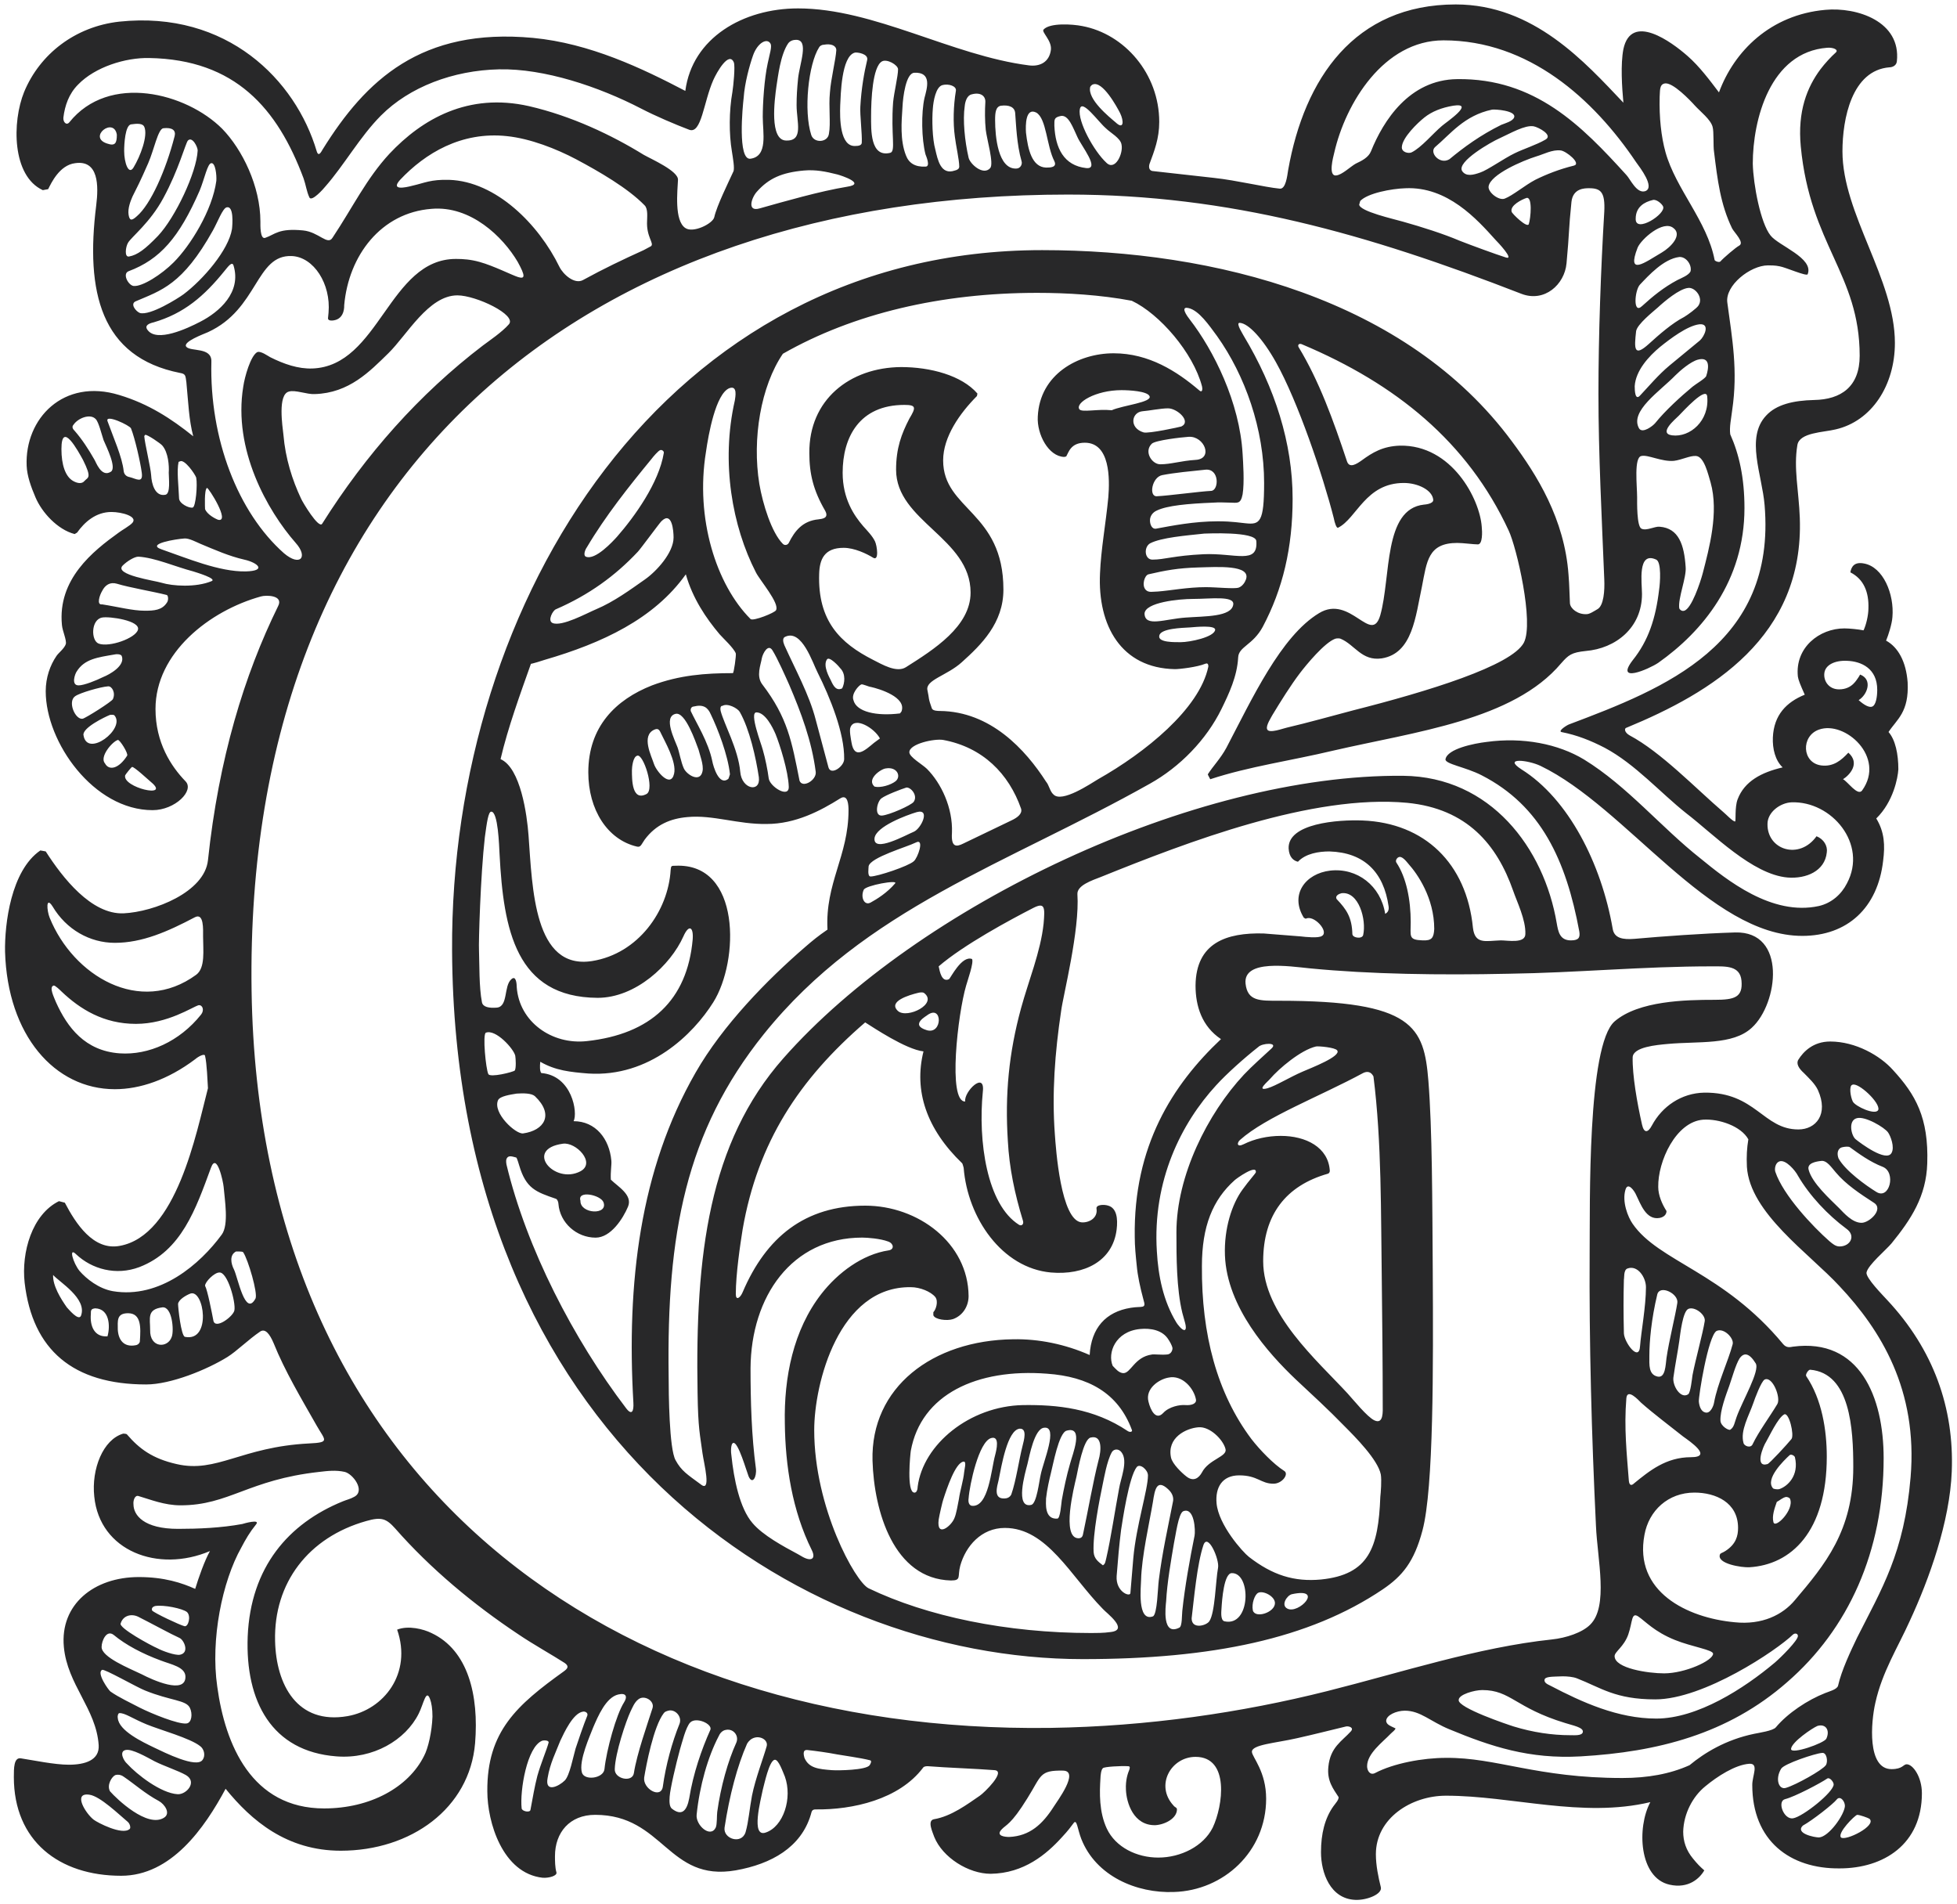 <?xml version="1.0" encoding="utf-8"?>
<!-- Generator: Adobe Illustrator 16.0.0, SVG Export Plug-In . SVG Version: 6.00 Build 0)  -->
<!DOCTYPE svg PUBLIC "-//W3C//DTD SVG 1.1 Basic//EN" "http://www.w3.org/Graphics/SVG/1.1/DTD/svg11-basic.dtd">
<svg version="1.1" baseProfile="basic" id="Layer_1"
	 xmlns="http://www.w3.org/2000/svg" xmlns:xlink="http://www.w3.org/1999/xlink" x="0px" y="0px" width="148px" height="144px"
	 viewBox="0 0 148 144" xml:space="preserve">
<path fill="#282829" d="M139.225,138.941c0.336,0.301,2.743-0.893,2.152-1.412c-0.112-0.074-0.737-0.297-0.926-0.297
	C140.266,137.27,138.932,138.607,139.225,138.941 M137.559,138.941c0.743-0.037,1.928-1.709,1.965-2.379
	c0-0.371-0.367-0.812-0.625-0.484c-0.262,0.336-1.82,1.562-2.561,1.971C135.742,138.643,137.225,138.941,137.559,138.941
	 M7.092,137.605c0.297,0.223,2.15,1.188,2.707,0.703c0.11-0.074,0.035-0.408-0.149-0.555c-0.629-0.521-2.076-1.934-2.89-2.043
	C5.463,135.521,6.5,137.16,7.092,137.605 M138.672,134.93c0-0.184-0.295-0.557-0.482-0.445c-0.479,0.332-2.447,1.375-3.186,1.559
	c-0.632,0.148-0.113,1.562,0.594,1.451C136.338,137.379,138.672,135.521,138.672,134.93 M8.318,135.451
	c0.518,0.592,2.814,2.783,4.076,2.004c0.554-0.336,0.035-1.041-0.374-1.264c-1.037-0.557-1.816-1.262-2.63-1.818
	c-0.148-0.111-0.369-0.225-0.668-0.148C8.463,134.336,8.058,134.969,8.318,135.451 M80.406,133.889
	c-1.819-0.035-1.631,0.373-2.705,2.082c-1.26,2.045-1.631,2.002-1.963,2.377c-0.447,0.484,0.256,0.557,0.588,0.557
	c1.558-0.072,2.521-0.965,3.375-2.307C79.926,136.23,81.666,133.928,80.406,133.889 M57.685,135.338
	c-0.147,0.74-0.924,3.641,0.224,3.232c1.333-0.443,2.039-2.6,1.446-4.234c-0.149-0.338-0.483-1.336-0.777-1.264
	C58.167,133.148,57.798,134.93,57.685,135.338 M85.15,135.338c-0.039-0.744,0.148-1.262,0.258-1.523
	c0.039-0.145,0.078-0.26-0.109-0.26c-0.484-0.035-1.814,0.037-1.891,0.15c-0.148,0.109-0.184,0.631-0.184,0.742
	c-0.074,1.115-0.111,2.562,0.48,3.828c0.666,1.41,2.264,2.189,3.889,2.189c1.705,0,3.416-0.857,4.12-2.266
	c0.778-1.637,1.296-5.35-1.299-5.35c-1.854,0-3.079,2.152-1.667,3.68c0.107,0.145,0.261,0.145,0.261,0.293
	c0,0.672-0.896,1.15-1.635,1.193C85.709,138.049,85.188,136.303,85.15,135.338 M134.703,133.742
	c-0.477,0.777-0.184,1.631,0.373,1.447c0.742-0.221,2.744-1.336,3.004-1.711c0.183-0.26,0.072-1-0.297-0.926
	C137.262,132.59,134.931,133.369,134.703,133.742 M62.914,133.854c0.478,0.035,2.593,0,2.853-0.375
	c0.074-0.109,0.185-0.33,0.036-0.371c-0.704-0.184-2.076-0.367-2.481-0.443c-0.78-0.15-1.597-0.26-2.265-0.334
	c-0.405-0.039-0.258,0.443-0.22,0.594C61.171,133.705,61.91,133.775,62.914,133.854 M9.614,133.369
	c0.739,0.816,2.555,2.23,3.819,2.303c0.663,0.039,1.516-0.926,0.627-1.447c-0.594-0.336-1.631-0.67-2.369-1.041
	c-0.559-0.295-1.705-0.965-2.191-0.854C8.982,132.439,9.355,133.148,9.614,133.369 M39.451,136.748
	c0.035,0.225,0.628,0.336,0.665,0.111c0.184-0.965,0.299-1.703,0.519-2.561c0.259-0.93,0.704-1.969,0.854-2.525
	c0.038-0.188-0.37-0.188-0.48-0.148C39.857,132.068,39.301,135.414,39.451,136.748 M56.501,131.848
	c-0.743,1.672-1.337,3.936-1.706,6.352c-0.112,0.854,1.296,1.301,1.591,0.338c0.227-0.783,0.299-1.789,0.483-2.754
	c0.26-1.299,0.855-2.824,1.114-3.748c0.111-0.449-0.446-0.781-0.928-0.637C56.795,131.473,56.613,131.66,56.501,131.848
	 M54.351,131.287c-0.817,1.562-1.446,3.754-1.668,5.945c-0.075,0.783,1.038,1.783,1.444,0.967c0.115-0.26,0.076-0.93,0.115-1.189
	c0.258-1.896,0.814-3.861,1.442-5.236c0.224-0.52-0.221-1.078-0.778-0.967C54.61,130.844,54.424,131.104,54.351,131.287
	 M135.449,132.254c0,0.443,2.52-0.445,2.67-0.781c0.293-0.629-0.039-1.148-0.67-0.965
	C137.078,130.658,135.482,131.732,135.449,132.254 M52.199,130.248c-0.333,0.336-0.629,1.561-0.777,2.043
	c-0.296,1.078-0.742,2.971-0.779,3.568c-0.035,0.443,0,0.738,0.148,0.889c0.741,0.598,1.148,0.225,1.334-0.777
	c0.299-1.857,0.929-3.68,1.595-5.164C53.906,130.357,52.646,129.803,52.199,130.248 M8.908,129.914
	c0.074,0.965,1.89,1.818,2.742,2.229c0.779,0.371,3.224,1.6,3.672,0.93c0.259-0.375,0.072-0.854-0.187-1.037
	c-0.741-0.598-3.04-1.229-4.04-1.641c-1.076-0.441-1.669-0.889-2.074-0.852C8.946,129.543,8.87,129.73,8.908,129.914
	 M42.376,131.625c-0.331,0.854-0.78,1.707-0.962,2.822c-0.222,1.152,0.852,0.631,1.297,0.188c0.372-0.373,0.633-1.785,0.818-2.416
	c0.144-0.445,0.627-1.861,0.887-2.488c0.075-0.225-0.185-0.338-0.335-0.301C43.344,129.543,42.675,130.992,42.376,131.625
	 M48.717,134.41c-0.114,0.852,1.258,1.633,1.408,0.703c0.222-1.635,0.704-3.381,1.261-4.756c0.222-0.555-0.335-1.146-0.852-1
	c-0.114,0.035-0.26,0.072-0.334,0.186C49.42,130.549,48.862,133.52,48.717,134.41 M48.272,128.502
	c-0.297,0.225-0.447,0.631-0.595,0.928c-0.333,0.709-1.15,3.123-1.185,4.346c-0.036,0.744,1.333,1.041,1.446,0.301
	c0.221-1.449,1.04-3.752,1.407-4.906C49.531,128.613,48.717,128.133,48.272,128.502 M44.861,130.619
	c-0.222,0.592-1.114,2.529-0.853,3.418c0.185,0.633,1.631,0.447,1.705-0.262c0.151-1.445,0.889-4.121,1.482-5.049
	c0.259-0.41,0.185-0.744-0.442-0.594C45.824,128.352,45.229,129.768,44.861,130.619 M119.699,130.992
	c0.105-0.373-0.781-0.521-1.338-0.705c-3.782-1.154-4.111-2.49-6.265-2.49c-0.593,0-1.78,0.336-1.78,0.744
	c-0.107,0.592,3.781,1.893,4.153,2.008c1.446,0.443,2.892,0.662,4.3,0.662C119.102,131.211,119.622,131.254,119.699,130.992
	 M8.353,127.908c0.63,0.443,1.522,0.854,2.225,1.225c0.887,0.445,2.889,1.262,3.519,1.191c0.408-0.037,0.484-0.746,0.259-1.191
	c-0.295-0.592-1.442-0.52-3.372-1.297c-0.591-0.223-3.114-1.674-3.261-1.564C7.277,126.498,8.205,127.797,8.353,127.908
	 M7.685,124.527c-0.035,0.779,2.115,1.635,3.038,2.08c0.78,0.41,3.302,1.561,3.302,0.186c0-0.742-1.076-0.926-1.855-1.227
	c-1.408-0.518-2.669-1.189-3.558-1.928C8.058,123.189,7.685,124.082,7.685,124.527 M11.909,124.639
	c0.335,0.186,1.338,0.559,1.707,0.486c0.739-0.154,0.295-1.119-0.038-1.268c-0.665-0.297-2.076-1.076-3.114-1.598
	c-0.518-0.26-1.147-0.107-1.334,0.486C8.908,123.076,11.464,124.455,11.909,124.639 M11.502,121.779
	c0.148,0.186,2.114,1.111,2.448,1.188c0.297,0.074,0.519-0.779,0.184-1.074c-0.334-0.262-1.74-0.559-2.409-0.449
	C11.615,121.482,11.43,121.557,11.502,121.779 M97.345,121.631c0.853,0.48,2.854-1.635,0.335-1.078
	C97.311,120.666,96.863,121.371,97.345,121.631 M94.749,121.779c0.188,0.633,1.671,0.148,1.671-0.557
	c0-0.521-0.891-0.965-1.262-0.781C94.898,120.553,94.639,121.258,94.749,121.779 M92.377,121.631c0,0.113-0.113,0.889,0.225,0.967
	c2,0.443,2.037-3.68,0.555-3.643C92.564,118.955,92.416,120.963,92.377,121.631 M91.453,122.598c0.443-0.633,0.48-3.086,0.664-4.051
	c0.115-0.633-0.775-2.676-1.107-1.711c-0.484,1.451-0.707,4.016-0.891,5.537C90.119,123.229,91.227,122.93,91.453,122.598
	 M88.783,116.688c-0.223,1.305-0.52,3.01-0.592,4.385c-0.039,0.41-0.336,2.676,1,2.004c0.221-0.109,0.185-0.965,0.221-1.26
	c0.189-1.82,0.594-4.051,0.927-5.688c0.076-0.369,0-2.189-0.853-1.855C89.113,114.426,88.895,116.207,88.783,116.688
	 M134.115,115.09c0.111,0.561,1.593-0.924,1.261-1.744c-0.039-0.109-0.226-0.152-0.3-0.152c-0.26,0.043-0.479,0.262-0.704,0.375
	C134.188,114.09,134,114.645,134.115,115.09 M88.335,112.604c-0.847-0.779-0.999,0-1.144,0.965
	c-0.262,1.562-0.854,4.123-0.896,5.906c0,0.445-0.327,3.195,0.896,2.75c0.334-0.146,0.369-2.193,0.441-2.713
	c0.262-2.117,0.702-4.047,1.078-5.98C88.748,113.346,88.748,112.975,88.335,112.604 M19.36,115.277
	c-0.48,0.594-0.779,1.113-1.113,1.748c-1.443,2.562-2.334,6.945-1.817,10.512c0.596,4.383,2.595,9.211,8.084,9.211
	c3.484,0,6.376-1.592,7.558-3.975c0.301-0.555,0.594-1.818,0.634-2.971c0-0.592-0.075-1.041-0.188-1.336
	c-0.296-0.781-0.481,0.371-0.851,1.111c-1,2.008-3.449,3.455-6.226,3.234c-4.894-0.373-6.896-4.158-6.709-9.064
	c0.22-5.236,3.078-8.545,7.188-10.217c0.26-0.111,0.593-0.186,0.854-0.338c0.888-0.443-0.075-1.74-0.703-1.891
	c-0.668-0.15-1.3-0.074-1.928,0c-5.378,0.594-6.819,2.527-10.491,2.527c-1.223,0-2.297-0.445-3.188-0.705
	c-0.26-0.076-0.405,0.33-0.37,0.631c0,0.818,0.779,1.854,3.372,1.854c1.524,0,3.263-0.072,4.856-0.367
	C18.437,115.203,19.733,114.832,19.36,115.277 M84.783,115.686c-0.152,1.227-0.228,2.117-0.336,3.492
	c-0.076,1.188,1,1.596,1.039,1.297l0.223-2.672c0.221-2.453,1.107-5.164,1.107-6.24c0-0.41-0.594-0.926-0.848-0.631
	C85.373,111.674,84.889,115.016,84.783,115.686 M70.989,114.904c-0.183,1.414,0.966,0.486,1.19-0.109
	c0.148-0.334,0.258-1.039,0.334-1.41c0.107-0.746,0.333-1.375,0.405-2.082c0-0.15,0.222-0.854-0.072-0.777
	c-0.593,0.111-1.223,1.965-1.521,2.895C71.291,113.496,71.029,114.609,70.989,114.904 M134.076,112.531
	c0.039,0.072,0.371,0.107,0.482,0.072c0.592-0.188,1.52-1.002,1.184-2.416c-0.034-0.111-0.293-0.26-0.405-0.148
	C134.891,110.449,133.482,111.824,134.076,112.531 M83.668,117.803c0.336-1.447,0.668-3.678,0.963-5.236
	c0.111-0.742,0.704-2.082,0.184-2.75c-0.219-0.297-0.593-0.26-0.736,0c-0.373,0.668-0.594,2.008-0.67,2.342
	c-0.258,1.227-0.778,3.861-0.703,5.197c0.035,0.52,0.365,0.748,0.703,1.008C83.592,118.252,83.592,118.104,83.668,117.803
	 M73.251,113.309c-0.035,0.223,0,0.521,0.26,0.557c1.26,0.109,1.447-2.75,1.745-3.826c0.108-0.41,0.367-1.486-0.297-1.299
	C74.027,108.998,73.324,112.271,73.251,113.309 M81.406,111.674c-0.184,0.781-1.15,4.607,0.146,4.645
	c0.261,0,0.335-0.148,0.374-0.408c0.337-1.559,0.742-3.9,1.145-5.461c0.23-0.781,0.299-1.971-0.59-1.746
	C81.926,108.814,81.518,111.152,81.406,111.674 M79.479,111.377c-0.111,0.447-0.295,1.227-0.371,1.932
	c0,0.336-0.149,1.596,0.854,1.523c0.224,0,0.294-1.117,0.333-1.377c0.15-0.852,0.371-1.893,0.631-2.783
	c0.184-0.705,1.075-2.861-0.26-2.49C80.07,108.332,79.628,110.82,79.479,111.377 M75.518,111.936
	c-0.115,0.48-0.412,1.41,0.441,1.373c0.184,0,0.406-0.072,0.52-0.299c0.367-1.041,0.592-2.676,0.852-3.674
	c0.111-0.445,0.371-1.342-0.225-1.303C76.18,108.145,75.738,110.855,75.518,111.936 M77.701,110.709
	c-0.184,0.705-0.963,3.381,0.296,3.084c0.407-0.113,0.59-1.783,0.704-2.27c0.184-0.965,1.369-3.713,0.257-3.562
	C78.22,108.033,77.85,110.115,77.701,110.709 M90.636,107.926c-0.924,0.068-2.405,0.777-2.075,2.301
	c0.111,0.482,0.815,1.15,1.151,1.41c0.554,0.447,0.961,0.113,1.185-0.295c0.52-1.008,1.963-1.193,1.78-1.785
	C92.492,108.848,91.488,107.85,90.636,107.926 M133.557,109.035c-0.221,0.334-0.886,1.969,0.111,1.674
	c0.148-0.037,1.482-1.484,1.814-1.895c0.226-0.299-0.183-2.045-0.552-1.861C134.447,107.215,133.779,108.666,133.557,109.035
	 M127.884,110.188c1.67,0-0.071-1.189-0.59-1.559c-1.074-0.857-2.226-1.711-3.188-2.564c-0.187-0.188-1.037-1.115-1.111-0.338
	c-0.186,2.234,0.035,4.24,0.188,6.242c0.032,0.338,0.184,0.41,0.406,0.189C124.734,111.229,125.992,110.188,127.884,110.188
	 M132.594,106.104c-0.335,0.965-1.002,2.078-0.74,3.006c0.037,0.227,0.555,0.447,0.702,0.074c0.445-0.928,1.3-2.08,1.854-3.008
	c0.293-0.484-0.371-2.152-0.961-1.857C133.189,104.469,132.705,105.77,132.594,106.104 M86.855,105.99
	c0.15,0.633,0.555,1.449,1.114,0.855c0.442-0.482,1.257-0.633,1.665-0.598c0.484,0.039,0.855-0.109,0.814-0.406
	c-0.146-0.852-1.037-1.895-2.074-1.672C87.671,104.285,86.594,104.99,86.855,105.99 M79.184,103.875
	c-5.302-0.41-9.525,1.559-10.304,5.832c-0.038,0.26-0.333,3.119,0.259,3.158c0.221,0.033,0.261-0.334,0.261-0.449
	c0.41-3.191,3.925-6.09,7.966-6.168c2.561-0.035,5.34,0.227,7.934,1.973c0.188,0.111,0.373,0.035,0.294-0.111
	C84.556,105.322,82.297,104.094,79.184,103.875 M131.443,115.537c0-1.934-1.703-2.672-3.299-2.672c-1.998,0-3.449,1.369-3.779,3.191
	c-0.816,4.309,3.226,6.281,6.815,6.613c2.079,0.221,3.636-0.559,4.562-1.672c2.263-2.674,4.414-5.238,4.414-10.066
	c0-2.859-0.219-7.1-3.262-7.357c-0.148,0-0.373,0.373-0.297,0.484c1.186,1.746,1.555,4.086,1.555,6.09
	c0,5.688-2.703,8.176-5.856,8.363c-0.554,0.035-2.481-0.26-2.224-0.965c0.039-0.115,0.188-0.115,0.406-0.26
	C131.295,116.764,131.443,116.129,131.443,115.537 M132.777,103.094c-0.481-0.781-0.887-0.855-1.223-0.371
	c-0.297,0.482-0.558,1.447-0.779,2.078c-0.258,0.709-0.703,1.893-0.664,2.639c0.035,0.41,0.627,0.742,0.74,0.67
	c0.299-0.184,0.329-0.559,0.482-0.965C131.775,105.916,133.115,103.648,132.777,103.094 M128.477,105.99
	c0.043,0.408,0.187,0.744,0.485,0.816c0.403,0.111,0.629-0.52,0.665-0.742c0.26-1.449,1.077-3.154,1.408-4.422
	c0.115-0.443-0.664-1.262-1.221-0.998C129.183,101.014,128.445,105.582,128.477,105.99 M84.148,103.279
	c0.223,0.225,0.447,0.52,0.78,0.553c0.589,0.043,0.851-1.225,2.185-1.408c0.113-0.035,0.742,0.039,1.117,0
	c0.291,0,0.441-0.26,0.441-0.482c-0.038-0.223-0.221-0.516-0.297-0.633c-0.444-0.742-1.369-0.891-2.152-0.814
	C84.336,100.678,83.744,102.312,84.148,103.279 M8.908,100.529c0.038,0.779,0.447,1.375,1.372,1.189
	c0.184-0.037,0.297-0.188,0.297-0.293c0.074-1.045,0.111-2.123-0.893-2.123C8.797,99.303,8.908,99.896,8.908,100.529
	 M126.994,101.426c-0.107,0.777-0.293,1.668-0.443,2.744c-0.072,0.631,0.557,1.635,1.114,1.264c0.187-0.111,0.294-1.191,0.333-1.451
	c0.22-1.15,0.779-3.154,0.925-4.086c0.073-0.482-0.737-1.113-1.222-0.93C127.254,99.119,127.068,100.904,126.994,101.426
	 M11.355,100.566c-0.039,1.375,1.334,1.412,1.633,0.521c0.184-0.486,0.033-2.305-0.709-2.229
	C11.095,99.008,11.355,99.674,11.355,100.566 M6.87,99.377c-0.074,0.891,0.26,1.746,1.259,1.672
	c0.223-0.781,0.148-2.082-0.926-2.117C6.87,98.967,6.87,99.08,6.87,99.377 M13.466,98.598c0,0.262,0.223,2.416,0.521,2.49
	c2.038,0.406,1.445-3.643,0.407-3.27C14.096,97.93,13.506,98.264,13.466,98.598 M125.33,97.891
	c-0.444,1.857-0.596,3.535-0.596,4.645c0,0.67-0.071,1.412,0.633,1.559c0.591,0.113,0.591-0.889,0.664-1.41
	c0.188-1.301,0.67-3.195,0.818-4.16C126.962,97.818,125.513,97.113,125.33,97.891 M5.055,98.859
	c0.109,0.107,0.888,1.076,1.072,0.629c0.484-1.299-1.666-2.562-2.111-3.08C3.979,97.225,4.61,98.229,5.055,98.859 M15.507,97.225
	c0.186,0.332,0.518,2.043,0.631,2.639c0.147,0.703,1.519-0.334,1.589-0.783c0.116-0.592-0.518-2.932-1.147-2.857
	C16.212,96.223,15.507,96.926,15.507,97.225 M122.809,96.742c-0.037,1.336-0.037,2.525,0,4.086c0.037,0.703,1.149,2.189,1.221,0.965
	c0.076-1.039,0.447-3.01,0.447-4.461c0-0.738-0.631-1.705-1.408-1.408C122.771,96.035,122.846,96.666,122.809,96.742 M17.694,95.996
	c0.294,0.598,0.851,3.641,1.63,2.193c0.183-0.406-0.559-2.936-0.928-3.49c-0.074-0.113-0.594-0.035-0.52-0.078
	C17.324,94.883,17.469,95.553,17.694,95.996 M62.134,97.818c1.221-1.562,3.074-2.973,5.079-3.27
	c0.443-0.076,0.371-0.521-0.039-0.666c-0.594-0.227-1.594-0.299-1.966-0.299c-5.334,0-8.413,4.461-8.448,9.881
	c0,2.49,0.075,5.123,0.406,7.582c0.074,0.627-0.26,1.26-0.553,0.59c-0.152-0.373-0.782-2.602-1.151-2.527
	c-0.224,0.041-0.185,0.779-0.151,0.93c0.188,1.822,0.633,4.014,1.595,5.127c0.778,0.93,2.374,1.785,3.41,2.34l0.26,0.148
	c0.779,0.484,1.148,0.221,0.815-0.443c-1.482-2.977-2.001-6.391-2.037-9.588C59.28,104.17,59.985,100.566,62.134,97.818
	 M45.639,90.908c-0.22-0.557-2-0.93-1.742-0.111C43.861,91.799,46.009,91.91,45.639,90.908 M93.715,111.562
	c-1.299,0-1.818,0.928-1.711,2.117c0.152,1.635,1.97,3.676,2.451,4.051c1.777,1.375,3.408,1.896,5.447,1.707
	c3.633-0.369,4.34-2.412,4.485-6.244c0.037-0.328,0.111-1.258,0.037-1.703c-0.224-1.115-1.924-2.824-2.778-3.68
	c-1.149-1.188-2.447-2.377-3.675-3.525c-2.034-1.938-5.188-5.426-5.334-9.363c-0.073-2.008,0.519-3.865,1.336-4.979
	c0.481-0.672,1.001-1.227,1.001-1.303c0.075-0.629-1.482,0.486-1.597,0.598c-1.664,1.484-2.481,3.488-2.481,6.5
	c-0.037,5.166,1.147,9.621,3.742,13.076c0.631,0.814,1.667,1.895,2.484,2.414c0.371,0.225-0.146,0.965-0.817,0.965
	C95.343,112.193,95.119,111.562,93.715,111.562 M8.536,97.635c3.559,0.594,6.599-2.049,8.23-4.273
	c0.558-0.742,0.222-2.676,0.148-3.605c-0.035-0.41-0.52-2.674-0.962-1.449c-1.149,3.121-2.225,6.279-5.413,7.506
	c-1.779,0.668-3.594,0.148-4.781-0.967c-0.594-0.592-0.224,0.668,0.259,1.26C6.538,96.703,7.464,97.445,8.536,97.635 M134.26,88.605
	c0.596,1.781,2.855,4.162,4.079,5.238c0.26,0.221,0.483,0.41,0.78,0.41c0.818,0,1.259-0.818,0.515-1.34
	c-1.405-1.041-2.778-2.49-3.666-4.014c-0.187-0.369-0.929-1.264-1.409-1.074C134.26,87.936,134.188,88.381,134.26,88.605
	 M136.781,88.457c0.26,1.004,1.631,2.229,2.301,2.895c0.367,0.375,0.999,1.113,1.701,1.113c0.594,0,1.705-1.037,0.926-1.52
	c-1.035-0.672-2.109-1.375-2.887-2.305c-0.297-0.334-0.67-0.93-1.111-0.852C137.376,87.826,136.632,87.936,136.781,88.457
	 M139.043,87.6c0.518,0.932,2.074,2.049,2.854,2.527c1.002,0.635,1.521-1.486,0.484-1.896c-0.962-0.371-1.818-1-2.486-1.484
	c-0.111-0.072-0.408-0.035-0.555,0C138.967,86.822,138.898,87.23,139.043,87.6 M43.897,88.568c1.188-0.633-0.334-2.229-1.332-2.084
	C39.596,86.895,41.931,89.605,43.897,88.568 M104.83,130.139c0.039,0.256,0.222,0.332,0.707,0.557
	c-0.04,0.148-0.227,0.26-0.371,0.408c-0.596,0.629-1.778,1.486-1.778,2.451c0,0.334,0.22,0.707,0.595,0.521
	c1.406-0.744,3.629-1.152,5.371-1.152c3.82-0.035,6.857,1.523,13.344,1.523c1.89,0,3.594-0.299,5.076-0.969
	c1.115-0.926,2.744-1.932,4.897-2.375c0.368-0.078,1.405-0.225,1.626-0.484c0.896-1.076,2.41-2.078,3.745-2.6
	c0.26-0.111,0.89-0.262,0.964-0.555c0.258-1.154,0.963-2.641,1.445-3.643c1.854-3.676,3.558-6.391,4.039-12.113
	c0.558-6.609-2.262-11.143-5.371-14.447c-2.301-2.492-6.784-5.535-7.008-9.031c-0.037-0.814,0-1.408,0.109-2.078
	c-0.554-1.002-2.221-1.561-3.408-1.486c-2.072,0.148-3.445,3.16-3.406,5.09c0,0.631,0.293,1.301,0.625,1.82
	c0,0.223-0.146,0.445-0.519,0.521c-1.036,0.186-1.444-1.076-1.78-1.746c-0.106-0.26-0.627-1.041-0.81-0.373
	c-0.261,0.895,0.183,2.043,0.549,2.564c1.968,2.859,6.861,3.641,11.384,9.1c0.258,0.299,0.521,0.227,0.742,0.188
	c5.042-0.666,6.855,3.791,6.855,8.434c0,7.057-2.67,12.926-7.303,16.941c-4.483,3.934-9.82,5.273-15.604,5.607
	c-3.89,0.221-6.785-0.744-9.933-2.047c-1.444-0.592-2.184-1.408-3.373-1.408C105.611,129.357,104.83,129.691,104.83,130.139
	 M140.341,86.152c0.37,0.299,2.299,1.744,2.705,1.037c0.26-0.443-0.073-1.297-0.261-1.559c-0.258-0.371-1.742-1.26-2.37-1.074
	C139.744,84.74,140.006,85.893,140.341,86.152 M37.67,83.182c-0.444,0.963,1.334,2.6,1.891,2.523c1.594-0.221,2.37-1.41,0.889-2.818
	c-0.258-0.227-0.889-0.227-1.372-0.193C38.598,82.771,37.819,82.887,37.67,83.182 M140.119,83.293
	c0.185,0.371,1.742,1.078,1.926,0.631c0.184-0.516-1.52-2.117-1.964-1.895C139.822,82.105,139.938,82.922,140.119,83.293
	 M93.788,86.189c-0.261,0.223-0.261,0.596,0.259,0.336c0.812-0.408,1.814-0.633,2.816-0.633c1.888,0,3.597,0.854,3.705,2.639
	c0,0.074-0.035,0.186-0.146,0.221c-3.154,0.896-4.893,3.086-4.893,6.615c0,3.975,4.076,7.502,6.375,9.992
	c0.443,0.482,1.483,1.785,2.037,2.045c0.707,0.33,0.629-0.711,0.629-1.117c0-2.822-0.037-6.686-0.071-9.434
	c-0.074-5.092,0-10.479-0.63-15.457c-0.188-0.371-0.481-0.404-0.777-0.26C99.789,82.922,95.754,84.443,93.788,86.189 M96.046,81.586
	c-0.108,0.145-1.108,0.963-0.185,0.703c0.631-0.184,1.707-0.854,2.67-1.264c0.592-0.26,2.93-1.152,2.595-1.598
	c-0.149-0.223-1.407-0.332-1.599-0.297C98.382,79.391,96.717,80.803,96.046,81.586 M95.158,79.17
	c-1.039,0.814-2.41,2.041-3.186,2.896c-2.632,2.861-4.82,7.205-4.484,12.555c0.105,1.859,0.481,3.752,1.479,5.387
	c0.042,0.078,0.445,0.637,0.635,0.559c0.217-0.113-0.076-0.818-0.189-1.299c-0.445-1.822-0.445-4.273-0.445-6.094
	c0-4.236,2.335-8.951,5.114-11.924c0.597-0.633,1.485-1.416,2.079-1.969C96.679,78.795,95.453,78.871,95.158,79.17 M36.928,81.211
	c0.114,0.301,1.889-0.148,2.003-0.262c0.112-0.184,0.073-0.889,0.036-1.115c-0.109-0.52-1.48-2.039-2.223-1.744
	C36.484,78.203,36.744,80.84,36.928,81.211 M70.103,77.904c1.188,0.334,1.188-1.971,0.036-1.15
	C70.138,76.791,68.731,77.496,70.103,77.904 M67.917,76.455c0.704,0.598,3.04-0.557,1.963-1.371c-0.112-0.074-0.331-0.039-0.48,0
	C68.804,75.23,67.101,75.715,67.917,76.455 M15.209,76.715c0.259-0.33,0.113-0.738-0.187-0.705
	c-0.442,0.115-2.333,1.412-4.742,1.412c-2.445,0-4.228-1.113-5.634-2.453c-0.075-0.072-0.482-0.479-0.593-0.445
	c-0.37,0.113,0.038,0.895,0.183,1.266c0.855,1.893,2.189,3.676,4.82,3.861C11.241,79.799,13.578,78.76,15.209,76.715 M70.989,73.072
	c0.077,0.377,0.226,1.23,0.781,0.971c0.113-0.074,0.961-1.82,1.741-1.525c0.149,0.259-0.333,1.599-0.445,2.005
	c-0.629,2.121-1.407,8.807-0.073,8.77c-0.113-0.744,1.523-2.344,1.335-0.744c-0.371,3.717,0.296,8.543,2.742,10.07
	c0.187,0.107,0.371-0.037,0.295-0.301c-0.627-2.045-1.039-4.012-1.146-6.053c-0.226-3.494,0.076-6.648,1-10.029
	c0.558-2.049,1.481-4.272,1.705-6.394c0.106-1.225,0.106-1.636-0.78-1.187C76.402,69.547,72.88,71.441,70.989,73.072 M14.837,73.709
	c0.705-0.521,0.521-1.86,0.521-2.899c0-0.52,0.074-1.821-0.629-1.446c-2.04,1.075-3.968,1.93-6.043,1.93
	c-1.89,0-3.671-1.003-4.708-2.75c-0.519-0.815-0.445,0.3-0.221,0.854C5.534,73.781,10.577,76.828,14.837,73.709 M101.087,67.988
	c0.741,0.777,1.153,1.376,1.187,2.636c0,0.299,0.741,0.409,0.818,0.076c0.257-1.152-0.331-3.309-1.631-3.159
	C101.277,67.581,100.941,67.728,101.087,67.988 M67.694,66.798c0.258-0.295-2.225,0.149-2.372,0.482
	c-0.259,0.559,0.035,1.228,0.518,0.969C66.32,67.988,67.101,67.502,67.694,66.798 M105.611,65.238
	c0.74,1.115,1.076,2.785,1.076,4.497c0,1.075-0.187,1.332,0.887,1.373c0.705,0.035,0.853-0.186,0.892-0.856
	c0-2.378-1.298-4.198-1.931-4.904c-0.184-0.219-0.52-0.666-0.779-0.521C105.648,64.869,105.497,65.086,105.611,65.238
	 M65.691,65.498c0,0.147-0.111,0.779,0.149,0.779c0.52,0,2.855-0.779,3.26-1.148c0.299-0.225,0.854-1.787,0.151-1.416
	C68.583,64.048,65.84,64.827,65.691,65.498 M39.078,74.637c0.186,2.637,2.67,4.383,5.303,4.088c4.816-0.521,7.596-3.088,8.004-7.692
	c0.073-0.967-0.295-1.149-0.704-0.223c-0.963,2.153-3.598,4.643-6.486,4.643c-6.191-0.035-7.117-5.163-7.414-10.846
	c-0.036-0.668-0.111-3.232-0.629-3.232c-0.224,0-0.333,0.817-0.485,1.932c-0.329,2.859-0.48,8.062-0.443,8.543
	c0.038,1.079,0,2.788,0.224,3.94c0.074,0.369,0.554,0.447,1.114,0.404c0.887-0.068,0.516-1.631,1.11-2.15
	C39.043,73.709,39.078,74.447,39.078,74.637 M66.136,63.382c-0.11,1.149,2.41-0.261,2.964-0.485
	c0.558-0.226,1.298-1.783,0.224-1.485C68.583,61.632,66.248,62.488,66.136,63.382 M55.646,97.852c0,0.521,0.335,0.299,0.52-0.145
	c1.777-4.162,4.707-6.539,9.266-6.539c4.001,0,7.784,2.824,7.819,6.834c0,0.781-0.448,1.486-1.184,1.746
	c-0.444,0.148-1.372,0.039-1.482-0.295v-0.227c0.186-0.182,0.404-0.814,0.147-1.148c-0.334-0.408-1.148-0.746-1.853-0.746
	c-5.447-0.07-7.303,7.283-7.303,10.812c0,5.873,3.114,11.482,4.115,11.959c4.411,2.121,10.451,3.381,16.832,3.381
	c0.33,0,0.961,0,1.44-0.072c1.483-0.146-0.296-1.447-0.556-1.746c-2.445-2.488-4.225-6.129-7.414-6.129
	c-1.777,0-2.961,1.375-3.374,2.859c-0.221,0.82,0.111,1.115-0.703,1.115c-4.333-0.113-5.818-5.238-5.931-9.062
	c-0.146-5.537,4.523-9.102,10.64-9.178c1.926-0.037,3.927,0.371,5.782,1.191c0.115-2.045,1.222-3.271,3.109-3.57
	c0.855-0.145,1.191,0.115,0.965-0.592c-0.26-0.969-0.444-1.82-0.514-2.6c-0.076-0.742-0.15-1.447-0.15-2.156
	c-0.109-6.871,2.854-11.516,6.521-14.969c-1.442-0.965-1.924-2.492-1.924-4.053c0.034-3.23,2.333-4.011,5.151-3.936l2.815,0.223
	c0.337,0.039,1.337,0.15,1.597-0.038c0.555-0.333-0.634-1.635-1.228-1.298l-0.146-0.077c-1.078-1.745,0.113-3.344,2-3.564
	c2.039-0.225,3.819,1.15,4.152,3.269c0.219-0.112,0.294-0.296,0.26-0.558c-0.369-2.6-1.853-4.084-4.484-4.16
	c-0.778,0-1.782,0.148-2.373,0.779c-0.332-0.076-0.666-0.336-0.704-1.002c-0.075-1.896,3.708-2.193,5.596-2.117
	c4.672,0.184,7.858,3.23,8.341,8.101c0.147,1.297,0.965,0.999,2.112,0.964c0.517,0,1.854,0.261,1.854-0.484
	c0.037-1.076-0.631-2.417-0.924-3.27c-1.224-3.493-3.49-6.203-8.009-6.647c-7.192-0.67-16.642,2.973-23.167,5.605
	c-0.669,0.261-1.814,0.636-1.777,1.303c0.184,2.714-1.076,7.653-1.227,8.805c-0.48,3.197-0.705,6.273-0.48,9.326
	c0.076,1.076,0.446,6.572,2.037,6.686c0.557,0.033,1.229-0.334,1.114-1.043c-0.039-0.297,0.558-0.332,0.89-0.221
	c0.631,0.184,0.739,0.965,0.631,1.82c-0.299,2.379-2.446,3.453-4.969,3.234c-3.703-0.336-6.3-4.125-6.598-7.916
	c0,0-0.077-0.295-0.107-0.336c-2.705-2.598-3.673-5.494-2.931-8.467c-1.332-0.148-3.816-1.822-4.41-2.193
	c-5.003,4.311-8.118,9.064-9.266,15.643C55.981,94.102,55.646,96.332,55.646,97.852 M66.654,60.371
	c-0.334,0.26-0.555,1.336,0.039,1.3c0.554-0.038,2.222-0.779,2.407-1.04c0.333-0.482-0.221-1.115-0.554-1.08
	C68.176,59.665,66.99,60.113,66.654,60.371 M66.136,59.481c0.444,0.112,1.222-0.113,1.595-0.408
	c0.445-0.371,0.112-1.115-0.741-0.967C66.62,58.141,65.506,58.922,66.136,59.481 M9.466,58.626
	c-0.224,0.924,3.482,1.783,1.964,0.518c-0.222-0.184-1.296-1.187-1.444-1.15C9.909,58.03,9.5,58.551,9.466,58.626 M47.79,58.253
	c0,0.707,0,2.377,1.112,1.783c0.63-0.372-0.259-3.048-0.704-2.894C47.865,57.212,47.79,58.03,47.79,58.253 M7.944,57.733
	c0.298,0.558,1.038,0.408,1.67-0.59c0.111-0.154-0.558-1.229-0.706-1.191C8.463,56.101,7.5,57.25,7.944,57.733 M76.479,62.043
	c0.481-0.223,0.852-0.521,0.741-0.893c-0.924-2.638-2.892-4.645-5.895-5.199c-0.669-0.111-2.555,0.295-2.555,0.931
	c0,0.368,0.997,0.927,1.332,1.259c1.074,1.079,1.965,2.938,1.891,4.832c-0.076,1.114,0.334,1.075,0.853,0.816L76.479,62.043z
	 M137.744,57.881c0.928,0.112,1.52-0.409,2.039-0.966c0.928,0.817,0.076,1.711-0.404,2.007c0.365,0.185,1.107,1.299,1.443,0.854
	c1.817-2.525-1.299-5.311-3.264-4.605C136.186,55.652,136.261,57.698,137.744,57.881 M49.458,57.771
	c0.181,0.555,1.26,1.856,1.519,0.742c0.22-0.892-0.744-2.525-0.963-3.006c-0.114-0.226-0.186-0.486-0.52-0.337
	C48.458,55.615,49.272,57.177,49.458,57.771 M66.099,56.17l0.447-0.33c-0.41-0.78-1.893-1.674-2.225-0.854
	c-0.111,0.22,0.038,0.928,0.073,1.149C64.618,57.51,65.469,56.691,66.099,56.17 M6.312,55.581c0.261,1.78,3.229-0.487,2.337-1.49
	c-0.07-0.068-0.33-0.034-0.33-0.034C7.944,54.207,6.241,55.021,6.312,55.581 M51.238,56.506c0.148,0.409,0.257,1.115,0.478,1.6
	c0.223,0.479,1.227,1.114,1.411,0.22c0.11-0.479-0.223-1.299-0.297-1.635c-0.223-0.59-1-2.895-1.741-2.711
	C50.125,54.207,51.051,55.988,51.238,56.506 M57.685,56.691c0.188,0.635,0.373,1.562,0.448,2.155
	c0.072,0.635,1.556,1.563,1.518,0.635c-0.037-1.155-0.669-3.157-1-3.974c-0.224-0.521-0.778-1.639-1.446-1.639
	C56.646,53.869,57.575,56.247,57.685,56.691 M52.236,53.761c0.409,0.888,1.336,2.34,1.63,3.786c0.075,0.41,0.52,1.934,1.223,1.337
	c0,0,0.114-0.299,0.114-0.333c-0.148-1.451-0.927-3.458-1.446-4.529c-0.224-0.521-0.555-0.781-1.299-0.597
	C52.424,53.425,52.199,53.459,52.236,53.761 M54.5,53.761c0.259,1,1.332,2.896,1.482,4.605c0.11,1.334,1.556,1.593,1.407,0.406
	c-0.222-1.484-0.703-3.64-1.444-4.94c-0.147-0.262-0.925-0.706-1.334-0.446C54.61,53.352,54.424,53.386,54.5,53.761 M5.685,52.645
	c-0.593,0.404,0,1.782,0.557,1.706c0.219-0.036,2.222-1.302,2.295-1.484c0.224-0.482-0.073-1-0.368-0.968
	C7.608,51.939,6.052,52.384,5.685,52.645 M64.543,52.942c0.221,0.891,1.742,1.225,3.519,1.004c0,0,0.149-0.185,0.114-0.149
	c0.406-1.077-1.671-1.712-2.336-1.857c-0.112,0-0.593-0.222-0.702-0.188C64.949,51.826,64.359,52.46,64.543,52.942 M139.082,52.127
	c0.999,0,1.333-0.747,1.48-0.931l0.111-0.188c0.963,0.371,0.559,1.523-0.111,1.933c0.407,0.369,0.814,0.594,1.039,0.483
	c0.26-0.114,0.366-0.706,0.366-1.263c0-1.599-1.185-2.157-2.292-2.192c-0.893-0.041-1.634,0.295-1.707,0.93
	C137.896,51.492,138.302,52.127,139.082,52.127 M63.542,50.526c-0.073-0.109-0.814-0.927-1-0.667
	c-0.334,0.479,0.186,1.372,0.297,1.598c0.184,0.41,0.408,0.815,0.852,0.593C63.875,51.678,63.985,50.971,63.542,50.526
	 M5.794,50.787c-0.11,0.149-0.444,1.039,0.149,1.039c0.41,0,1.334-0.369,1.854-0.629c0.48-0.188,1.703-0.858,1.408-1.598
	c-0.075-0.147-0.408-0.147-0.519-0.113C7.389,49.71,6.386,49.822,5.794,50.787 M60.466,59.035c0.222,0.593,1.297-0.038,1.224-0.668
	c-0.299-2.343-1.114-4.498-2.002-6.577c-0.298-0.669-0.892-2.007-1.262-2.6c-0.332-0.559-0.742,0.222-0.814,0.593
	c-0.075,0.482-0.446,1.338,0.037,1.969C59.575,54.277,59.875,56.063,60.466,59.035 M59.316,48.781
	c0.817,1.818,1.89,3.752,2.374,5.646l0.964,3.603c0.184,0.633,1.186-0.072,1.186-0.628c0.034-1.973-1.076-4.683-2.005-6.541
	c-0.37-0.705-1.184-3.308-2.445-2.713C59.168,48.225,59.206,48.519,59.316,48.781 M87.671,48.077
	c-0.11,0.517,1.185,0.482,1.628,0.482c0.671,0,2.521-0.376,2.598-0.93c0.037-0.369-1.447-0.224-1.891-0.186
	C89.376,47.479,87.744,47.52,87.671,48.077 M7.464,48.668c0.813,0.297,2.779-0.409,2.965-1.039c0.222-0.706-2.187-1.039-2.707-0.932
	C6.87,46.85,6.87,48.446,7.464,48.668 M86.556,46.402c0.038,1.042,1.521,0.406,3.117,0.296c1.409-0.107,3.483-0.034,3.595-0.998
	c0.072-0.67-1.74-0.411-3.037-0.411C89.154,45.289,86.594,45.548,86.556,46.402 M7.722,45.7c1.186,0.183,2.297,0.481,3.225,0.481
	c0.703,0,1.297-0.039,1.665-0.597c0.15-0.185,0.115-0.555,0-0.593c-1.035-0.263-2.813-0.558-3.776-0.853
	c-0.518-0.151-0.892,0.108-1.114,0.555C7.539,44.992,7.277,45.771,7.722,45.7 M44.491,58.401c0-3.455,2.075-5.496,4.82-6.575
	c2.075-0.778,4.038-0.926,6.113-0.926c0.075,0,0.259-1.339,0.222-1.488c-0.147-0.405-0.963-1.152-1.222-1.447
	c-1.036-1.226-2.039-2.714-2.558-4.536c-2.408,3.38-6.336,5.203-10.674,6.466c-0.073,0.035-1.076,0.337-1.038,0.295
	c-0.817,2.305-1.742,4.832-2.299,7.213c1.521,0.664,2.002,4.23,2.115,5.755c0.295,4.013,0.405,10.214,4.817,9.512
	c3.485-0.56,5.747-3.791,5.931-6.876c0.035-0.329,0.035-0.329,0.371-0.329c4.966-0.226,4.818,7.205,2.852,10.326
	c-1.517,2.414-4.818,5.68-9.45,5.385c-1.372-0.111-2.485-0.225-3.633-0.889c-0.038,0.369-0.038,0.707,0.076,0.852
	c2.333,0.188,2.778,3.008,2.445,3.641c1.667,0,2.705,1.34,2.854,2.975c0.035,0.297-0.075,0.854-0.037,1.447
	c0.52,0.518,1.669,1.152,1.299,2.041c-0.375,0.893-1.299,2.344-2.449,2.344c-1.444,0-2.706-1.119-2.815-2.562
	c0-0.113-0.075-0.336-0.186-0.375c-1.52-0.52-2.263-0.779-2.781-2.525c-0.037-0.109-0.147-0.521-0.221-0.596
	c-0.299-0.074-0.559-0.182-0.704,0.039c-0.075,0.111-0.075,0.262-0.038,0.484c1.52,6.352,5.078,13.223,9.043,18.426
	c0.445,0.594,0.594,0.219,0.556-0.41c-0.52-9.027,0.483-17.607,4.707-24.965c2.04-3.564,5.411-7.018,8.304-9.511
	c0.554-0.48,0.964-0.816,1.668-1.298c-0.186-3.527,1.591-5.571,1.591-9.027c0-0.372-0.035-1.261-0.629-0.893
	c-1.481,0.93-3.373,1.933-5.558,1.933c-2.186,0.037-4.077-0.708-6.006-0.521c-1.259,0.111-2.372,0.559-3.225,1.708
	c-0.26,0.371-0.294,0.598-0.593,0.521C45.938,63.49,44.491,61.228,44.491,58.401 M86.855,43.428c-0.3,0.077-0.519,0.819-0.223,1.157
	c0.223,0.259,0.559,0.144,0.928,0.144c0.961-0.072,2.258-0.33,3.633-0.33c0.811,0,2.146,0.147,2.483,0.035
	c0.297-0.11,0.479-0.409,0.556-0.631c0.369-1.114-2.188-0.931-3.634-0.893C89.113,42.951,88.113,43.133,86.855,43.428
	 M12.208,44.064c0.851,0.26,2.596,0.37,3.779-0.114c0.486-0.185-1.149-0.668-1.371-0.741c-1.408-0.371-2.89-1.039-4.151-1.116
	c-0.295,0-0.85,0.337-1.184,0.67C8.578,43.471,11.761,43.915,12.208,44.064 M12.208,41.537c1.927,0.667,4.373,1.708,6.374,1.672
	c1.632-0.041,0.893-0.669-0.11-0.892c-1.147-0.26-2.225-0.742-3.298-1.188c-0.261-0.109-0.89-0.445-1.223-0.411
	C13.318,40.758,11.022,41.128,12.208,41.537 M86.969,41.09c-0.486,0.296-0.413,1.227,0.184,1.227c0.924,0,1.596-0.299,3.857-0.408
	c2.407-0.111,4.148,0.815,4-1.003c-0.072-0.743-3.816-0.558-3.928-0.558C89.673,40.499,87.818,40.645,86.969,41.09 M48.235,41.723
	c-1.708,1.82-3.707,3.269-6.19,4.346c-0.222,0.073-0.667,0.854-0.259,1.041c0.704,0.296,2.595-0.745,3.299-1.041
	c1.332-0.559,2.592-1.483,3.706-2.266c0.848-0.595,2.148-2.006,2.148-3.158c0-0.482-0.11-2.042-0.925-1.226
	C49.865,39.568,48.419,41.537,48.235,41.723 M15.507,38.491c0.145,0.407,0.778,0.74,1,0.816c0.926,0.186-0.741-2.45-0.855-2.414
	C15.432,37.041,15.507,38.417,15.507,38.491 M87.895,35.927c-0.781,0.149-1.039,1.635-0.406,1.597
	c0.847-0.036,3.293-0.369,4.11-0.405c0.595-0.042,0.634-1.712-0.442-1.602C90.079,35.629,88.82,35.745,87.895,35.927 M13.506,34.925
	c-0.15,0.666,0,1.819,0.035,2.748c0,0.41,0.779,0.782,1.039,0.705c0.223-0.073,0.369-1.712,0.257-2.269
	c-0.108-0.293-0.887-1.407-1.221-1.224L13.506,34.925z M123.809,37.597c0,0.37-0.035,2.231,0.334,2.381
	c0.369,0.185,1.004-0.19,1.37-0.149c1.449,0.111,1.854,1.374,1.966,3.044c0.075,0.781-0.592,2.378-0.484,3.121
	c0,0.038,0.154,0.261,0.373,0.188c0.559-0.149,1.225-2.156,1.41-2.859c0.479-1.858,1.223-4.573,0.588-6.84
	c-0.183-0.593-0.477-1.964-1.106-2.004c-0.446-0.037-1.078,0.297-1.671,0.369c-0.924,0.078-1.962-0.48-2.445-0.369
	C123.549,34.552,123.809,36.745,123.809,37.597 M49.272,34.703c-1.707,2.079-3.484,4.308-4.891,6.684
	c-0.114,0.15-0.3,0.598-0.076,0.706c0.705,0.299,2.038-1.149,2.373-1.524c1.297-1.484,3.15-4.048,3.522-6.311
	c0.033-0.148-0.151-0.261-0.26-0.225C49.792,34.067,49.383,34.552,49.272,34.703 M87.113,33.546c-0.631,0.597,0,1.562,0.631,1.562
	c0.816,0,1.555-0.261,2.671-0.333c1.37-0.072,0.667-1.818-0.521-1.745C89.341,33.068,87.41,33.287,87.113,33.546 M6.276,34.775
	c-0.369-0.666-1.63-3.01-1.63-0.817c0,1.188,0.297,2.082,0.888,2.414c0.334,0.188,0.669,0.226,0.852,0
	C6.647,36.077,6.98,36.188,6.276,34.775 M10.911,32.992c0.036,0.521,0.479,2.343,0.519,2.936c0.034,0.67,0.295,1.635,1.074,1.486
	c0.409-0.076,0.258-1.226,0.258-1.669c0.037-0.521-0.035-1.528-0.483-2.049c-0.11-0.149-1.147-0.854-1.296-0.815
	C10.947,32.918,10.911,32.957,10.911,32.992 M10.722,35.745c-0.109-0.819-0.518-2.605-0.813-3.348
	c-0.075-0.223-1.965-1.113-1.78-0.555c0.449,1.259,1.113,2.71,1.226,3.787c0.035,0.26,0.219,0.41,0.444,0.447
	C10.28,36.188,10.836,36.597,10.722,35.745 M8.389,35.667c0.447-0.299-0.331-1.86-0.554-2.381c-0.151-0.444-0.371-1.37-0.594-1.594
	c-0.41-0.446-1.334-0.076-1.669,0.409c-0.184,0.186-0.038,0.369,0.075,0.479c0.556,0.637,1.039,1.377,1.483,2.157
	C7.241,34.886,7.649,36.149,8.389,35.667 M86.41,31.096c-0.852,0.076-1.037,1.267,0.072,1.6c0.373,0.11,2.744-0.408,2.858-0.447
	c0.778-0.371-0.299-1.371-1.006-1.371C87.785,30.877,86.893,31.061,86.41,31.096 M66.175,40.943c0.145,0.296,0.33,1.521-0.149,1.227
	c-0.483-0.299-1.408-0.745-2.225-0.745c-1.482,0-1.818,0.893-1.851,1.969c-0.115,3.565,1.591,5.238,4.076,6.501
	c0.667,0.337,1.776,1.006,2.484,0.557c2.111-1.336,4.891-3.083,4.891-5.645c0-4.123-5.634-5.387-5.634-9.289
	c0-1.635,0.409-2.711,1.003-3.861c0.517-0.854,0.517-1.039-0.376-1.039c-3.406,0-4.668,2.451-4.668,5.128
	c0,1.964,0.854,3.228,1.556,4.043C65.581,40.125,65.986,40.535,66.175,40.943 M126.962,31.432c-0.299,0.296-1.556,1.337-0.519,1.486
	c1.369,0.183,2.85-1.115,2.666-2.937C129.037,29.166,127.254,31.137,126.962,31.432 M84.814,29.502
	c-1.961,0-3.521,0.966-3.186,1.444c0.184,0.261,1.371-0.035,2.449,0.075c0.811-0.37,3.113-0.597,2.852-1.075
	C86.742,29.577,85.408,29.502,84.814,29.502 M53.388,34.181c-0.817,5.017,0.775,10.028,3.372,12.627
	c0.185,0.191,1.851-0.478,1.927-0.666c0.294-0.516-1.224-2.262-1.521-2.86c-1.777-3.453-2.667-8.284-1.593-13.001
	c0.036-0.262,0.224-1.151-0.409-0.931C54.126,29.759,53.572,32.88,53.388,34.181 M125.18,31.989
	c0.744-0.928,1.928-2.007,2.818-2.746c0.22-0.188,0.998-0.635,1.039-0.819c0.185-0.559,0.328-1.485-0.633-1.228
	c-0.553,0.151-1.336,0.82-1.703,1.188c-1.151,1.192-3.487,2.712-2.743,4.013C124.217,32.806,124.996,32.214,125.18,31.989
	 M111.763,41.165c-0.33,0-1.112-0.11-1.554-0.11c-2.227,0-2.299,1.409-2.674,3.303c-0.482,2.233-0.702,5.055-3.036,5.426
	c-1.521,0.223-2.041-1.037-3.113-1.484c-0.075-0.039-0.299-0.039-0.409,0c-0.813,0.295-2.185,1.967-2.67,2.602
	c-0.703,0.926-1.443,2.114-2.074,3.156c-0.072,0.15-0.52,0.815-0.406,1.077c0.111,0.374,1.258-0.073,1.484-0.112
	c1.592-0.372,3.448-0.893,5.002-1.303c5.709-1.446,12.008-3.38,12.932-5.125c0.779-1.522-0.551-7.207-1.146-8.468
	c-3.113-6.726-8.561-11.108-15.607-14.08c-0.219-0.111-0.368,0-0.293,0.184c1.558,2.565,2.632,5.536,3.67,8.657
	c0.187,0.555,0.74,0.188,1.111-0.074c0.816-0.596,1.592-1.073,2.891-1.116c3.927-0.073,6.044,4.051,6.188,6.133
	C112.097,40.197,112.135,41.165,111.763,41.165 M123.626,29.201c0,0.338,0.032,1.117,0.403,0.709
	c0.634-0.667,1.377-1.563,2.225-2.268l2.299-1.895c0.336-0.294,0.812-1.302-0.033-1.226c-0.929,0.114-2.229,1.113-2.97,1.707
	C124.695,26.938,123.701,28.016,123.626,29.201 M89.97,24.15c1.815,2.342,3.782,6.275,4.004,10.179c0.038,0.633,0.146,2.153,0,3.05
	c-0.151,0.778-0.413,0.628-0.964,0.628c-0.372,0-0.777-0.039-1.225,0c-1.967,0.077-3.521,0.223-4.297,0.597
	c-0.336,0.146-0.52,0.444-0.52,0.739c0,0.376,0.184,0.671,0.441,0.636c1.224-0.226,2.893-0.559,4.67-0.559
	c0.443,0,0.93,0,2.115,0.148c1.074,0.112,1.406-0.037,1.406-3.048c0-4.084-1.445-8.136-3.558-11.105
	c-0.628-0.854-1.371-1.933-2.149-2.117C89.451,23.185,89.451,23.482,89.97,24.15 M29.367,26.715
	c-1.407,1.372-2.964,3.006-5.558,3.084c-0.593,0.037-1.483-0.338-1.965-0.188c-0.854,0.226-0.482,2.604-0.409,3.27
	c0.15,1.784,0.669,3.418,1.336,4.828c0.11,0.259,1.333,2.305,1.592,1.896c3.299-5.237,7.339-9.805,12.159-13.481
	c0.445-0.337,1.445-1.006,1.962-1.601c0.633-0.705-2.48-2.189-3.891-2.189C32.406,22.333,30.775,25.34,29.367,26.715 M85.593,22.743
	c-2.368-0.449-4.927-0.598-7.151-0.598c-7.265,0-13.898,1.562-19.236,4.605c-1.668,2.45-2.336,6.429-1.78,9.847
	c0.259,1.521,0.926,3.676,1.78,4.531c0.149,0.147,0.37,0.074,0.445-0.074c0.444-0.892,1.038-1.674,2.26-1.785
	c0.259-0.038,0.817-0.071,0.483-0.666c-0.888-1.526-1.187-2.786-1.187-4.346c-0.035-4.015,3.04-6.465,6.931-6.501
	c2.224,0,4.594,0.628,5.781,2.003l-0.037,0.188c-1.294,1.3-2.556,3.083-2.556,4.865c0,3.75,4.558,3.864,4.558,9.773
	c0,2.524-1.666,4.16-3.151,5.493c-1.108,1.007-2.777,1.34-2.593,2.12c0.148,0.668,0.038,0.556,0.334,1.372
	c0.074,0.19,0.484,0.19,0.594,0.19c3.855,0.035,6.486,2.93,8.041,5.346c0.227,0.261,0.297,0.746,0.557,0.965
	c0.631,0.671,2.816-0.816,3.377-1.149c3.553-2.007,7.668-5.312,8.336-8.506c0,0,0.039-0.338-0.221-0.228
	c-0.631,0.262-1.965,0.41-2.301,0.41c-4.072-0.073-5.855-3.305-5.668-7.24c0.072-1.822,0.442-3.791,0.629-5.762
	c0.111-1.375,0.147-4.12-1.779-4.12c-1.074,0-1.223,0.739-1.408,1.041l-0.148,0.034c-1.188-0.034-2.076-1.71-2-3.047
	c0.145-3.192,3.037-4.79,5.741-4.79c2.671,0,4.787,1.372,6.451,2.787c0.224,0.219,0.294,0,0.224-0.302
	C90.23,26.677,87.708,23.742,85.593,22.743 M125.367,23.258c-0.336,0.298-1.559,1.264-1.635,1.785
	c-0.145,1.298-0.184,2.002,0.963,0.964c0.778-0.705,1.748-1.562,2.672-2.04c0.261-0.15,0.965-0.67,1.078-0.858
	c0.406-0.593-0.26-1.409-0.78-1.336C126.994,21.846,125.886,22.776,125.367,23.258 M16.988,20.476
	c-1.556,1.928-3.077,3.23-5.373,3.9c-0.299,0.069-0.742,0.219-0.444,0.59c0.703,0.931,2.963-0.112,3.964-0.632
	c1.445-0.739,3.151-2.228,2.522-4.27C17.543,19.729,17.209,20.214,16.988,20.476 M124.029,21.515
	c-0.403,0.409-0.558,2.302,0.149,1.632c0.817-0.743,1.632-1.413,2.671-1.967c0.299-0.149,0.889-0.376,1.002-0.671
	c0.107-0.483-0.337-1.113-0.857-1.075C125.811,19.58,124.663,20.846,124.029,21.515 M126.551,17.242
	c-0.779-0.634-2.445,0.853-2.705,1.485c-0.852,2.192,0.559,1.112,1.818,0.374C126.367,18.69,127.254,17.76,126.551,17.242
	 M26.031,23.076c0,0.071,0.04,0.892-0.628,1.11c-0.112,0.041-0.632,0.148-0.595-0.146l0.039-0.409
	c0.184-2.155-1.111-4.196-2.78-4.27c-2.743-0.114-2.523,4.009-6.339,5.756c-0.334,0.147-1.963,0.744-1.632,1.112
	c0.334,0.372,1.929,0,1.89,1.118c-0.145,5.832,2.002,11.401,5.49,14.488c1.221,1.037,1.85,0.295,0.887-0.781
	c-2.15-2.451-4.745-7.058-3.967-11.812c0.112-0.781,0.556-2.305,1.038-2.604c0.259-0.147,0.852,0.299,1.003,0.372
	c1.039,0.521,2.111,0.891,3.186,0.854c5.079-0.184,5.781-8.285,10.858-8.285c0.559,0,1.114,0.041,1.781,0.226
	c1.074,0.295,2.447,0.999,2.93,1.149c0.518,0.151,0.554-0.072-0.039-1.149c-1.113-1.896-3.558-4.273-6.522-4.013
	C28.814,16.087,26.365,19.318,26.031,23.076 M16.102,17.424c-2.301,4.127-3.932,4.538-5.821,5.352c-0.481,0.186,0,0.78,0.297,0.89
	c0.778,0.225,2.889-1.111,3.299-1.41c1.482-1.114,3.409-3.342,3.667-4.938c0.039-0.337,0.151-1.785-0.406-1.639
	C16.84,15.754,16.472,16.758,16.102,17.424 M123.701,16.537c-0.043,1.147,2.33-0.372,2.07-0.931
	c-0.107-0.223-0.516-0.556-0.775-0.483C124.365,15.271,123.701,15.643,123.701,16.537 M114.32,16.015
	c0.037,0.149,1.183,1.265,1.297,0.929c0.146-0.444,0.299-2.119-0.186-1.972C115.099,15.084,114.173,15.532,114.32,16.015
	 M102.867,15.199c0,0-0.077,0.295-0.077,0.261c0,0.521,2.674,1.114,3.301,1.299c1.444,0.405,3.079,0.926,4.302,1.447
	c0.854,0.337,2.781,1.041,3.483,1.262c0.703,0.226-0.63-1.186-0.779-1.332c-1.405-1.562-3.632-4.05-6.821-3.901
	C105.236,14.268,103.422,14.606,102.867,15.199 M99.052,73.223c-1.524-0.15-5.04-0.705-4.856,1.152
	c0.146,1.34,1.074,1.299,2.558,1.299c10.157,0,10.935,1.971,11.269,6.057c0.293,3.678,0.293,8.992,0.33,14.342
	c0.039,7.207,0.075,16.459-0.777,19.652c-0.629,2.379-1.521,3.453-3.004,4.457c-5.562,3.752-12.935,5.275-22.684,5.275
	c-21.644,0-47.515-16.869-47.699-53.571C34.04,45.4,50.347,18.914,78.814,18.914c13.006,0,27.575,3.675,35.543,14.486
	c1.854,2.489,3.965,5.831,4.265,10.071c0.069,0.814,0.069,1.483,0.106,2.155c0.041,0.405,0.596,0.852,1.264,0.814
	c0.226,0,0.554-0.222,0.812-0.372c0.483-0.26,0.56-1.412,0.521-2.266c-0.184-4.572-0.441-9.437-0.441-14.044
	c0-4.419,0.184-9.474,0.441-13.744c0.074-1.485-0.258-1.781-1.148-1.781c-0.333,0-1.223,0-1.334,1.037
	c-0.22,2.117-0.15,2.269-0.373,4.646c-0.146,1.599-1.665,2.972-3.406,2.304c-11.675-4.536-22.089-7.507-34.289-7.507
	c-36.542,0-62.337,20.954-61.748,60.22c0.56,37.002,27.171,56.17,60.418,55.725c7.338-0.109,14.455-1.152,20.939-2.785
	c5.633-1.416,11.38-3.309,16.979-3.902c1.076-0.113,2.299-0.52,2.892-1.115c1.405-1.373,0.551-4.941,0.442-7.465
	c-0.332-6.912-0.52-13.82-0.478-20.658c0.035-3.641-0.192-15.678,1.888-17.498c1.813-1.561,5.373-1.631,7.563-1.631
	c1.512,0,2.146-0.186,2.032-1.449c-0.109-1.15-1.184-1.082-2.221-1.082c-5.264,0-10.232,0.486-15.383,0.559
	C108.912,73.744,103.646,73.672,99.052,73.223 M57.24,14.495c-0.405,0.443-0.779,1.558,0.223,1.26
	c1.853-0.521,4.561-1.302,6.597-1.634c1.483-0.223-0.444-0.854-0.739-0.93c-0.892-0.224-1.631-0.373-2.523-0.297
	C59.13,13.043,58.132,13.489,57.24,14.495 M15.097,14.418c-1.556,3.564-3.002,5.202-5.372,6.091
	c-0.483,0.185-0.041,1.042,0.369,1.115c0.667,0.075,2.15-0.89,3.039-1.785c1.261-1.259,2.929-3.935,3.227-6.164
	c0.034-0.447-0.075-1.374-0.374-1.336C15.693,12.339,15.468,13.526,15.097,14.418 M116.211,11.818
	c-1.074,0.333-3.484,1.373-3.633,2.268c-0.076,0.444,0.779,1.113,1.223,0.93c0.594-0.226,1.52-1.006,2.299-1.416
	c0.814-0.408,1.85-0.815,2.926-1.077c0.597-0.147-0.588-1.112-1-1.148C117.398,11.297,116.727,11.67,116.211,11.818 M12.355,14.972
	c-1,1.862-2.409,2.938-2.671,3.382C9.5,18.655,9.39,19.467,9.759,19.396c0.633-0.111,1.224-0.556,2.191-1.562
	c1.297-1.375,2.924-4.791,2.999-6.461c0-0.261-0.404-1.079-0.739-0.746C14.024,10.852,13.506,12.859,12.355,14.972 M44.082,21.18
	c1.558-0.854,3.039-1.56,4.598-2.267l0.556-0.298c0.259-0.221-0.373-0.706-0.299-1.931c0-0.26,0.077-0.893-0.184-1.153
	c-1.257-1.298-3.447-2.564-5.189-3.491c-1.481-0.781-3.447-1.561-5.224-1.746c-3.449-0.371-6.191,1.298-8.082,3.305
	c-0.739,0.819,0.372,0.593,0.927,0.445c0.964-0.219,1.373-0.48,2.778-0.445c3.559,0.113,6.787,3.381,8.342,6.576
	C42.601,20.771,43.453,21.515,44.082,21.18 M8.836,10.184c-0.225-1.375-2.225,0.184-0.742,0.668
	C8.722,11.072,8.836,10.815,8.836,10.184 M11.208,12.339c-0.631,1.444-0.855,1.853-1.189,2.524
	c-0.145,0.335-0.369,0.891-0.294,1.377c0.074,0.444,0.221,0.479,0.628,0.107c1.037-0.889,2.186-3.454,2.854-6.054
	c0.111-0.446-0.186-0.67-0.852-0.597C11.95,9.74,11.65,11.332,11.208,12.339 M115.988,9.551c-0.668-0.114-1.738,0.521-2.631,0.929
	c-0.52,0.225-3.225,1.744-2.781,2.453c0.297,0.443,0.856,0.295,1.375,0.11c0.551-0.185,1.814-1.08,2.591-1.451
	c0.671-0.333,1.634-0.628,2.338-1.037C117.471,10.218,116.359,9.625,115.988,9.551 M9.39,11.41c0,0.892,0.335,1.856,0.704,1.263
	c0.519-0.854,1.114-2.416,0.817-3.086C10.798,9.33,10.393,9.33,9.909,9.404C9.466,9.48,9.39,10.888,9.39,11.41 M79.738,9.513
	c0.072,1.67,0.707,3.009,2.41,3.197c1.076,0.107-0.373-1.673-0.666-2.343c-0.336-0.704-0.668-1.707-1.261-1.597
	C79.701,8.882,79.738,9.031,79.738,9.513 M78.369,8.513c-0.816-0.41-0.816,0.967-0.778,1.521c0.146,1.263,0.447,2.6,1.517,2.638
	c0.297,0,0.854,0,0.631-0.481C79.145,11.038,79.145,8.959,78.369,8.513 M109.613,12.041c1.074-0.892,2.338-1.822,3.929-2.604
	c0.259-0.107,0.853-0.261,0.965-0.555c0.187-0.52-1.449-0.629-1.669-0.592c-2.109,0.442-3.148,1.854-4.299,2.822
	C108.055,11.519,108.873,12.484,109.613,12.041 M83.668,12.301c0.668,0.666,1.3-0.709,1.146-1.378
	c-0.072-0.48-0.851-0.889-1.185-1.226c-0.56-0.479-1.817-2.264-1.964-1.444C81.482,9.176,82.74,11.445,83.668,12.301 M107.724,8.882
	c-0.52,0.41-1.671,1.523-1.708,2.23c-0.035,0.406,0.52,0.522,0.744,0.406c0.744-0.37,1.592-1.412,2.299-2.006
	c0.295-0.259,2.557-1.781,0.848-1.52C109.02,8.139,108.279,8.438,107.724,8.882 M75.256,9.07c0,1.265,0.223,3.714,1.59,3.677
	c0.335,0,0.484-0.335,0.411-0.556c-0.372-1.303-0.411-2.754-0.483-3.643c-0.035-0.445-0.447-0.631-1.074-0.555
	C75.291,8.062,75.256,8.548,75.256,9.07 M72.958,8.027c-0.154,1.043,0,2.636,0.294,3.901c0.114,0.483,1.113,1.376,1.633,0.782
	c0.296-0.336-0.26-2.193-0.337-2.899c-0.07-0.669-0.07-1.487-0.031-2.079c0.031-0.484-0.375-0.782-1.039-0.595
	C73.14,7.211,72.993,7.657,72.958,8.027 M70.546,8.212c-0.074,0.818-0.037,2.305,0.186,3.085c0.183,0.782,0.409,1.969,1.481,1.597
	c0.149-0.035,0.331-0.11,0.331-0.295c0-0.52-0.255-1.6-0.331-2.265c-0.146-1.042-0.11-2.341,0.076-3.459
	c0.073-0.371-0.557-0.56-0.999-0.444C70.771,6.543,70.585,7.657,70.546,8.212 M82.447,6.579c-0.221,0.929,1.442,2.266,1.924,2.676
	c0.63,0.594,0.63-0.112,0.335-0.706c-0.224-0.445-1.337-2.491-2.076-2.155C82.591,6.393,82.447,6.543,82.447,6.579 M125.513,7.325
	c-0.039,1.558,0.114,3.01,0.445,4.194c0.782,2.785,3.151,5.201,3.711,8.138c0,0.072,0.331,0.222,0.442,0.11
	c0.222-0.262,1.184-1.077,1.406-1.187c0.444-0.227-0.337-0.966-0.521-1.301c-0.886-1.82-1.11-3.681-1.37-5.798
	c-0.073-0.41,0-1.523-0.111-1.896c-0.15-0.556-0.924-1.148-1.33-1.593c-0.334-0.375-1.707-1.822-2.3-1.678
	C125.474,6.393,125.55,6.914,125.513,7.325 M68.251,8.103c-0.075,1.116-0.189,2.49,0.259,3.64c0.221,0.597,0.702,0.892,1.481,0.856
	c0.407,0,0.037-0.818,0-0.929c-0.297-1.153-0.333-3.122-0.073-4.274c0.184-0.708,0.591-1.967-0.78-1.894
	C68.51,5.54,68.286,7.325,68.251,8.103 M65.877,8.771c0,1.04-0.075,3.157,1.446,2.786c0.444-0.112,0.035-1.339,0.219-3.825
	c0.077-0.782,0.374-1.97,0.374-2.49c0-0.333-0.854-0.818-1.223-0.595C65.986,5.056,65.877,7.543,65.877,8.771 M5.239,9.254
	c3.003-3.752,8.857-2.229,11.565,0.485c1.518,1.558,2.889,4.346,2.889,7.019c0,0.259-0.035,1.377,0.371,1.225
	c0.741-0.257,1.002-0.741,2.854-0.559c1.186,0.115,1.853,1.156,2.225,0.559c1.556-2.34,2.558-4.457,4.301-6.348
	c2.483-2.643,5.967-4.647,10.562-3.608c3.225,0.744,6.262,2.191,8.673,3.678c0.593,0.336,2.632,1.229,2.594,1.895
	c-0.035,0.819-0.296,3.086,0.557,3.643c0.594,0.407,2.076-0.334,2.186-0.816c0.186-0.854,1.073-2.642,1.446-3.458
	c0.111-0.221-0.038-1.039-0.112-1.522c-0.221-1.3-0.221-3.045,0.039-4.495c0.073-0.445,0.22-1.932,0.11-2.227
	c-0.37-0.895-1.297,0.741-1.558,1.334c-0.739,1.675-0.887,4.088-1.816,3.754c-1.074-0.407-2.556-1.04-3.633-1.599
	c-3.222-1.669-7.337-3.044-10.747-2.971c-3.483,0.074-6.785,1.337-8.931,3.491c-1.596,1.602-2.783,3.751-4.226,5.388
	c-0.114,0.147-1.003,1.15-1.187,0.817c-0.223-0.485-0.261-0.929-0.443-1.449C20.99,8.212,17.802,4.5,11.281,4.387
	C9.5,4.349,7.203,5.056,5.907,6.393C5.203,7.099,4.904,7.994,4.795,8.882C4.755,9.219,5.015,9.513,5.239,9.254 M63.542,7.954
	c-0.035,0.967-0.035,3.159,1.149,3.084c0.222,0,0.482-0.038,0.482-0.261c0.036-0.632-0.15-2.116-0.109-2.715
	c0.075-1.374,0.294-2.598,0.517-3.524c0.111-0.483-0.776-0.596-0.927-0.56C63.616,4.238,63.582,7.248,63.542,7.954 M132.556,12.375
	c0.038,1.599,0.593,4.495,1.337,5.424c0.594,0.782,3.299,1.707,2.814,2.937c-0.075,0.185-1.668-0.521-2.11-0.597
	c-0.337-0.073-0.67-0.073-0.888-0.073c-1.336,0-3.266,1.521-3.078,2.823c0.366,2.714,0.812,5.128,0.366,8.134
	c-0.074,0.634-0.222,1.266-0.146,1.82c0.666,1.486,1.075,3.268,1.075,5.575c0,5.497-3.149,9.322-6.521,11.703
	c-0.711,0.479-3.301,1.597-1.935-0.191c1.191-1.483,1.742-3.156,2.002-5.344c0.076-0.488,0.19-2.081-0.218-2.269
	c-1.447-0.669-1.077,1.78-1.077,2.6c0,2.562-2.002,4.124-4.26,4.309c-1.077,0.114-1.297,0.299-1.854,0.931
	c-3.629,4.31-11.012,5.163-17.271,6.61c-3.113,0.744-6.338,1.191-9.266,2.156c0,0-0.186-0.337-0.186-0.371
	c0.405-0.632,0.963-1.19,1.406-2.007c1.93-3.678,4.115-8.435,7.007-10.18c2.372-1.448,3.967,2.454,4.633,0.149
	c0.817-2.895,0.222-8.023,3.3-8.357c0,0,0.739-0.038,0.703-0.372c-0.076-0.744-1.187-1.265-2.224-1.265
	c-2.892,0-3.56,2.678-4.966,3.381c-0.114,0.077-0.26-0.333-0.336-0.741c-0.816-3.197-2.705-8.803-4.373-11.777
	c-0.998-1.78-2.074-2.937-2.74-2.972c-0.335,0,0.295,0.93,0.295,0.965c2.373,3.939,3.71,8.137,3.71,12.333
	c0,3.716-0.746,6.838-2.263,9.697c-0.745,1.375-1.817,1.486-1.855,2.305c-0.078,1.448-0.701,2.75-1.262,3.9
	c-1.15,2.341-3.15,4.383-5.408,5.645c-10.826,6.092-21.537,9.4-29.208,18.948c-5.93,7.395-7.34,15.158-7.193,25.82
	c0,1.336,0.041,5.533,0.522,6.387c0.443,0.818,0.888,1.08,1.889,1.818c0.853,0.709,0.259-1.557,0.149-2.34
	c-0.184-1.41-0.333-1.816-0.372-4.566c-0.184-10.439,0.851-18.91,6.486-25.297c10.158-11.517,31.062-21.512,46.888-21.363
	c6.598,0.073,10.639,5.46,11.6,11.145c0.113,0.632,0.221,1.301,1.074,1.301c0.6,0,0.705-0.224,0.635-0.669
	c-1-5.387-2.895-9.511-7.38-11.812c-1.222-0.633-2.81-0.855-2.739-1.225c0.146-0.779,2.145-1.189,3.115-1.301
	c2.738-0.376,5.408,0.146,7.371,1.335c3.264,2.007,5.822,5.128,8.787,7.468c2.001,1.635,5.408,4.385,8.967,3.604
	c0.967-0.224,1.705-0.894,2.117-1.71c1.589-2.971-1.15-6.241-4.193-6.13c-0.852,0.038-1.814,0.743-1.814,1.635
	c-0.035,1.968,2.41,2.749,3.708,0.93c0.552,0.219,0.853,0.739,0.776,1.227c-0.147,1.409-1.555,2.003-2.959,1.894
	c-2.676-0.226-5.64-3.307-7.679-4.867c-1.965-1.56-3.856-3.715-6.151-4.941c-1.076-0.557-2.115-0.964-3.262-1.189
	c-0.334-0.073,0.443-0.557,0.59-0.594c7.194-2.712,15.645-6.016,14.758-16.568c-0.189-2.304-1.45-5.092,0.107-6.761
	c0.779-0.856,2.078-1.151,3.635-1.189c2.033-0.034,3.448-1,3.448-3.343c0-6.165-3.745-8.396-4.454-15.828
	c-0.256-2.672,0.488-4.493,1.483-5.83c0.336-0.446,0.815-0.966,1.153-1.264c0.26-0.223-0.186-0.405-0.633-0.371
	C133.855,3.942,132.556,9.07,132.556,12.375 M61.95,3.573c-0.817,1.26-1.189,4.827-0.595,6.646c0.221,0.634,1.257,0.559,1.334-0.111
	c0.149-0.777-0.035-2.045,0.075-3.119c0.074-1.038,0.443-2.488,0.482-3.194c0-0.336-0.374-0.521-0.962-0.409
	C62.134,3.384,61.983,3.499,61.95,3.573 M56.241,7.396c-0.075,0.631-0.483,4.755,0.519,4.605c1.334-0.184,0.924-1.967,0.924-3.157
	c0-1.042,0.114-2.86,0.373-4.049c0.147-0.707,0.334-1.262,0.22-1.485c-0.259-0.48-0.998-0.072-1.332,0.893
	C56.686,4.943,56.315,6.282,56.241,7.396 M100.902,11.557c-0.073,0.296-0.48,1.783,0.147,1.709c0.444-0.038,1.077-0.667,1.481-0.892
	c0.483-0.224,0.967-0.48,1.15-0.93c0.928-2.303,2.893-5.423,6.527-5.461c5.891-0.073,9.413,3.529,12.785,7.244
	c0.295,0.298,0.779,1.449,1.441,1.225c0.744-0.295-0.406-1.78-0.703-2.19c-3.226-4.79-8.115-9.211-14.562-9.211
	C104.648,3.051,101.756,7.802,100.902,11.557 M58.723,6.504c-0.146,1.039-0.556,4.123,0.742,4.123
	c1.333,0.035,0.778-1.408,0.778-2.674c0-0.671,0.035-1.228,0.111-2.004c0.112-1.117,0.852-2.937-0.147-2.937
	c-0.222,0-0.449,0.071-0.594,0.259C59.02,4.126,58.836,5.8,58.723,6.504 M147.604,111.264c-0.146,3.791-1.701,8.135-3.189,11.334
	c-0.885,1.967-2.073,3.824-2.59,6.164c-0.334,1.451-0.635,5.014,1.222,5.014c0.849,0,0.89-0.367,1.147-0.367
	c0.48,0,1.151,0.965,1.151,2.191c0,3.859-2.892,5.682-6.226,5.682c-3.743,0.037-6.602-2.082-6.602-6.312
	c0-0.707,0.521-1.637-0.222-1.6c-1.074,0.074-2.442,0.967-3.334,1.709c-0.964,0.781-1.63,2.082-1.668,3.416
	c0,0.748,0.221,1.416,0.741,2.045c0.334,0.41,0.518,0.596,0.854,0.891c-0.336,0.594-1.188,1.41-2.635,1.08
	c-2.296-0.52-2.48-4.311-1.445-6.24c-5.148,1.225-10.488-0.486-15.455-0.486c-2.629,0-5.301,1.711-5.301,4.424
	c0,0.852,0.189,1.746,0.372,2.486c0.146,0.521-1.037,1.004-1.924,0.967c-1.896-0.074-2.599-2.045-2.599-3.604
	c0-1.414,0.297-2.562,0.927-3.459c0.188-0.258,0.407-0.479,0.407-0.703c-0.407-0.633-0.891-1.225-0.776-2.303
	c0.146-1.484,1.034-1.932,1.704-2.676c0.26-0.297-0.184-0.408-0.37-0.367c-1.077,0.258-2.372,0.59-3.71,0.889
	c-1.627,0.371-3.445,0.482-3.406,1.041c0.037,0.41,1.076,1.486,1.076,3.529c0,4.014-3.23,6.947-6.971,7.057
	c-2.814,0.111-5.896-1.189-7.008-4.012c-0.293-0.744-0.33-1.559-0.59-1.186c-0.223,0.293-0.371,0.518-0.891,1.074
	c-1.15,1.266-2.854,2.715-5.374,2.748c-1.67,0-3.631-1.225-4.265-2.785c-0.11-0.334-0.554-1.225-0.035-1.338
	c1.334-0.221,2.557-1.152,3.483-1.783c0.334-0.221,2.001-1.855,1.114-1.93c-1.375-0.111-3.633-0.184-5.042-0.299
	c-0.108,0-0.297,0-0.367,0.115c-1.818,2.408-5.339,3.189-8.119,3.152c-0.299,0-0.299,0.15-0.374,0.41
	c-0.74,2.453-2.965,3.717-5.67,4.197c-5.152,0.895-5.446-4.197-10.636-4.197c-1.927,0-3.038,1.338-3.038,3.121
	c0,0.334,0,0.855,0.11,1.227c0.074,0.26-0.555,0.443-1.04,0.41c-3.037-0.334-4.186-4.201-4.186-6.539
	c-0.037-4.535,2.261-6.537,5.78-9.064c0.259-0.189,0.447-0.375,0.075-0.635c-0.855-0.555-2.446-1.447-3.484-2.154
	c-3.408-2.264-6.67-4.977-9.34-8.021c-0.668-0.744-1.038-0.893-2.186-0.561c-4.375,1.23-7.005,4.682-6.896,9.066
	c0.075,3.307,1.668,6.352,5.485,5.686c2.744-0.484,4.894-3.234,3.745-6.539c0.855-0.338,2.002-0.039,2.596,0.256
	c2.78,1.303,3.593,4.721,3.3,8.324c-0.411,4.939-4.857,8.137-10.16,8.137c-4.075,0-6.746-2.266-8.708-4.684
	c-1.595,2.973-4.115,6.578-7.897,6.578c-4.705,0-8.118-2.641-8.118-7.467c0-0.668,0-1.484,0.52-1.414
	c0.966,0.148,2.56,0.484,3.635,0.484c1.222,0,2.335-0.336,2.261-1.484c-0.187-2.748-2.373-4.57-2.634-7.432
	c-0.295-3.193,2.262-5.275,5.672-5.275c1.927,0,3.263,0.445,4.261,0.895c0.259-0.857,0.705-2.121,1.114-2.859
	c-3.927,1.668-8.339,0-8.747-4.127c-0.224-2.078,0.667-4.312,2.187-4.754c0.038,0,0.257,0,0.297,0.072
	c0.925,1.078,1.928,1.82,3.742,2.23c3.038,0.705,4.891-1.297,10.01-1.559c1.628-0.076,1.222-0.227,0.589-1.34
	c-1.184-2.084-2.406-4.123-3.259-6.24c-0.298-0.707-0.632-1.117-1.003-0.893c-0.928,0.631-1.775,1.486-2.484,1.93
	c-1.557,0.967-4.296,2.082-6.152,2.082c-5.523,0-8.597-2.602-9.191-7.688c-0.259-2.303,0.556-5.164,2.595-6.172l0.443,0.115
	c0.817,1.562,2.151,3.641,4.152,3.266c4.3-0.775,5.781-8.506,6.672-11.922c-0.035-0.52-0.076-1.857-0.221-2.455
	c-0.039-0.184-0.485,0.039-0.744,0.262c-2.074,1.562-4.186,2.268-6.077,2.268c-4.558,0-8.119-4.088-8.303-10.399
	c-0.038-2.081,0.445-6.132,2.67-7.655l0.406,0.074c1.261,1.97,3.447,4.789,5.896,4.681c2.295-0.11,6.113-1.597,6.373-4.012
	c0.817-7.691,2.743-14.005,5.302-19.209c0.446-0.852-0.929-0.852-1.297-0.74c-3.892,1.078-7.972,4.271-7.972,8.508
	c0,2.56,1.187,4.347,2.263,5.462c0.705,0.703-0.777,2.19-2.482,2.19c-4.45,0-8.083-5.128-8.083-8.991
	c0-1.041,0.333-1.969,0.816-2.673c0.148-0.225,0.594-0.559,0.703-0.895c0.077-0.295-0.258-1-0.293-1.444
	c-0.335-3.457,2.335-5.577,4.297-6.987c0.184-0.147,0.852-0.521,1.037-0.742c0.41-0.483-0.814-0.815-1.593-0.815
	c-1.185,0-2.04,0.777-2.593,1.558l-0.186,0.111c-1.297-0.336-2.483-1.636-2.967-2.787c-0.331-0.778-0.63-1.594-0.663-2.374
	c-0.151-3.567,2.778-6.65,7.004-5.352c2.22,0.669,3.927,1.784,5.594,3.12c-0.332-1.264-0.368-2.523-0.519-4.086
	c-0.072-0.482-0.036-0.633-0.48-0.704c-6.008-1.19-7.156-6.129-6.339-12.67c0.187-1.487,0.187-3.452-1.593-3.192
	c-1.189,0.145-1.817,1.521-2.04,1.965l-0.406,0.075c-2.335-1.075-2.335-5.16-1.41-7.43c1.186-2.861,3.856-4.94,7.193-5.312
	c8.153-0.856,13.342,4.419,14.934,9.807c0.149,0.483,0.374-0.035,0.449-0.147c3.258-5.24,7.449-9.215,15.896-8.432
	c4.301,0.406,8.268,2.303,11.53,4.01c0.52-4.01,4.373-6.239,8.524-6.239c5.745,0,11.639,3.566,17.456,4.307
	c0.852,0.113,1.557-0.261,1.668-1.188c0.072-0.704-0.738-1.337-0.554-1.523c0.479-0.521,2.185-0.41,2.925-0.261
	c3.189,0.595,5.821,3.606,5.821,7.248c0,1.261-0.371,2.19-0.741,3.192c-0.074,0.261,0,0.482,0.223,0.521l4.668,0.521
	c1.707,0.183,3.819,0.703,4.97,0.813c0.446,0.036,0.555-0.928,0.63-1.409c1.225-6.909,5.004-12.521,12.675-12.521
	c5.894,0,9.787,4.386,12.677,7.43c-0.109-1.188-0.221-2.896,0-4.05c0.594-2.784,3.633-0.555,4.856,0.521
	c0.892,0.78,1.665,1.819,2.372,2.75c1.15-3.12,3.893-5.87,8.042-6.242c2.373-0.222,5.745,0.857,5.411,3.901
	c-0.036,0.335-0.37,0.444-0.555,0.444c-2.855,0.225-3.559,3.901-3.559,6.354c0,4.72,3.966,9.661,3.966,14.489
	c0,3.195-1.741,5.908-4.483,6.537c-0.895,0.225-2.744,0.225-2.893,1.189c-0.295,1.746,0.11,3.458,0.184,5.499
	c0.33,9.023-6.705,13.225-13.084,15.861c-0.221,0.039-0.184,0.371,0.224,0.594c2.374,1.268,4.965,3.979,7.08,5.797
	c0.146,0.11,0.741,0.743,0.889,0.705c0.073,0-0.041-1.077,0.188-1.671c0.517-1.373,1.812-2.045,3.406-2.416
	c-0.557-0.52-0.777-1.407-0.74-2.266c0.076-1.708,1.037-2.673,2.412-3.231c-0.334-0.743-0.485-1.114-0.521-1.374
	c-0.226-2.193,1.631-3.639,3.519-3.639c0.373,0,1.076,0.071,1.447,0.147c0.184-0.373,0.37-1.118,0.37-1.674
	c0.038-1.188-0.334-2.19-1.366-2.712c0.068-0.409,0.291-0.818,1.032-0.669c1.446,0.26,2.298,2.304,2.149,4.051
	c-0.036,0.52-0.295,1.337-0.479,1.782c0.89,0.484,1.513,1.56,1.63,3.16c0.111,2.263-0.816,2.784-1.445,3.749
	c0.52,0.597,0.742,1.672,0.742,2.825c-0.037,0.631-0.375,2.45-1.67,3.713c0.631,1.037,0.666,2.046,0.52,3.193
	c-0.405,3.569-2.705,5.686-6.116,5.686c-7.007,0-13.306-9.732-19.792-12.853c-0.929-0.447-2.893-0.669-1.445,0.261
	c3.56,2.229,6.041,7.131,6.896,12.033c0.108,0.747,0.776,0.854,1.668,0.781c2.073-0.185,5.112-0.407,7.596-0.482
	c3.929-0.107,3.265,5.386,1.257,7.208c-1.443,1.334-4.033,1.004-6.371,1.225c-0.816,0.074-2.595,0.225-2.636,1.004
	c-0.032,1.338,0.337,3.459,0.707,5.09c0.15,0.666,0.447,0.633,0.745,0.074c0.775-1.449,2.225-2.453,3.965-2.488
	c3.889-0.041,4.447,2.783,7.114,2.783c1.335,0,2.299-1.15,1.481-2.975c-0.223-0.477-0.666-0.887-1.069-1.297
	c-0.375-0.334-0.597-0.705-0.412-1.002c0.37-0.596,1.112-1.375,2.409-1.375c1.929,0,3.783,1.074,4.746,2.154
	c1.707,1.857,2.707,3.604,2.593,7.057c-0.074,2.492-1.222,4.234-2.705,6.057c-0.406,0.486-1.781,1.637-1.888,2.195
	c-0.076,0.404,1.258,1.744,1.557,2.078C146.232,102.053,147.789,106.475,147.604,111.264 M123.885,122.225
	c-0.52-0.332-0.413,0.406-0.746,1.373c-0.33,0.93-1.033,1.301-1.033,1.633c0,0.932,2.558,1.303,3.741,1.303
	c1.595,0,3.707-0.967,3.707-1.484c0-0.297-1.595-0.521-2.891-1.043C125.107,123.379,124.436,122.598,123.885,122.225
	 M125.18,128.502c-3.037,0-4.113-0.889-5.932-1.594c-0.295-0.115-0.739-0.15-1.069-0.15c-0.817,0.035-1.375,0-1.375,0.295
	c0,0.152,0.11,0.262,0.443,0.412c2.413,1.262,5.116,2.488,8.009,2.488c3.113,0,6.635-2.268,8.971-4.236
	c0.477-0.41,1.741-1.67,1.741-2.006c0-0.113-0.073-0.186-0.187-0.186c-0.073,0-0.146,0.035-0.184,0.072
	C134.372,124.787,128.852,128.502,125.18,128.502"/>
</svg>
